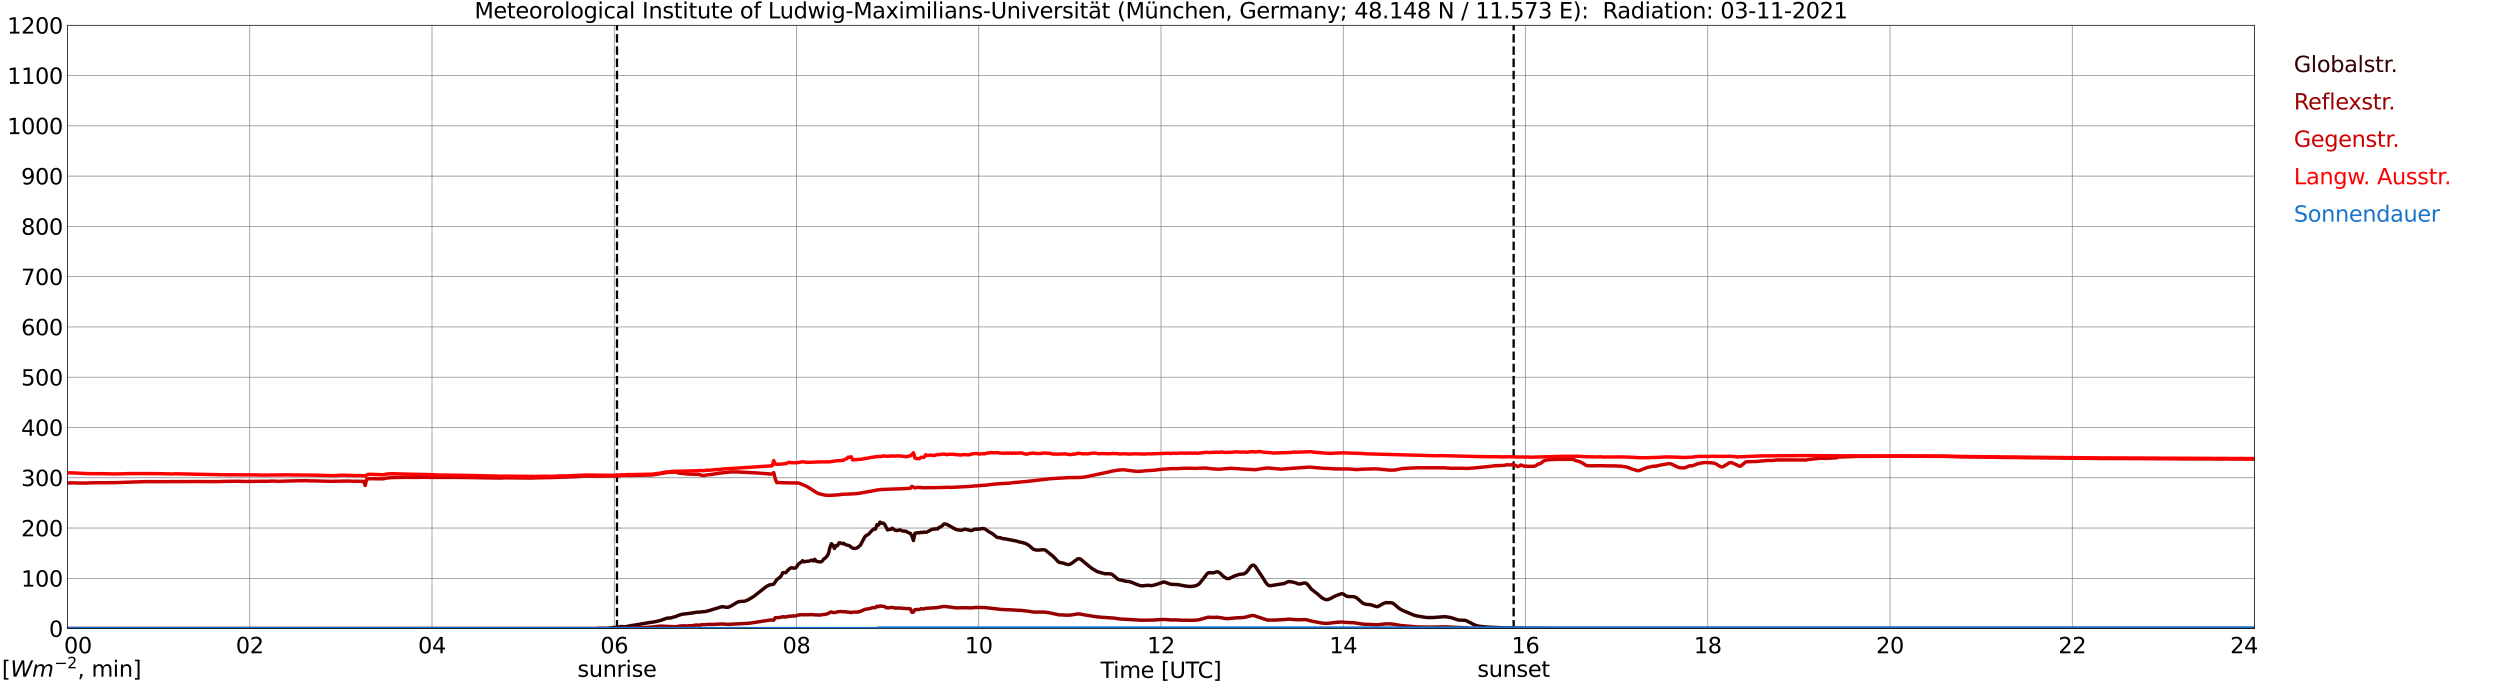 <?xml version="1.0" encoding="utf-8" standalone="no"?>
<!DOCTYPE svg PUBLIC "-//W3C//DTD SVG 1.1//EN"
  "http://www.w3.org/Graphics/SVG/1.1/DTD/svg11.dtd">
<svg xmlns:xlink="http://www.w3.org/1999/xlink" width="1085.4pt" height="296.64pt" viewBox="0 0 1085.4 296.64" xmlns="http://www.w3.org/2000/svg" version="1.1">
 <defs>
  <style type="text/css">*{stroke-linejoin: round; stroke-linecap: butt}</style>
 </defs>
 <g id="figure_1">
  <g id="patch_1">
   <path d="M 0 296.64 
L 1085.4 296.64 
L 1085.4 0 
L 0 0 
z
" style="fill: #ffffff"/>
  </g>
  <g id="axes_1">
   <g id="patch_2">
    <path d="M 29.306 272.909 
L 978.814 272.909 
L 978.814 10.976 
L 29.306 10.976 
z
" style="fill: #ffffff"/>
   </g>
   <g id="patch_3">
    <path d="M 978.814 272.909 
L 978.814 272.909 
L 978.814 10.976 
L 978.814 10.976 
z
" clip-path="url(#pcc8a5fe9e0)" style="fill: #d3d3d3; opacity: 0.25; stroke: #d3d3d3; stroke-linejoin: miter"/>
   </g>
   <g id="matplotlib.axis_1">
    <g id="xtick_1">
     <g id="line2d_1">
      <path d="M 29.306 272.909 
L 29.306 10.976 
" clip-path="url(#pcc8a5fe9e0)" style="fill: none; stroke: #808080; stroke-width: 0.3; stroke-linecap: square"/>
     </g>
     <g id="line2d_2"/>
     <g id="text_1">
      <!--    00 -->
      <g transform="translate(18.733 283.627) scale(0.095 -0.095)">
       <defs>
        <path id="DejaVuSans-20" transform="scale(0.016)"/>
        <path id="DejaVuSans-30" d="M 2034 4250 
Q 1547 4250 1301 3770 
Q 1056 3291 1056 2328 
Q 1056 1369 1301 889 
Q 1547 409 2034 409 
Q 2525 409 2770 889 
Q 3016 1369 3016 2328 
Q 3016 3291 2770 3770 
Q 2525 4250 2034 4250 
z
M 2034 4750 
Q 2819 4750 3233 4129 
Q 3647 3509 3647 2328 
Q 3647 1150 3233 529 
Q 2819 -91 2034 -91 
Q 1250 -91 836 529 
Q 422 1150 422 2328 
Q 422 3509 836 4129 
Q 1250 4750 2034 4750 
z
" transform="scale(0.016)"/>
       </defs>
       <use xlink:href="#DejaVuSans-20"/>
       <use xlink:href="#DejaVuSans-20" transform="translate(31.787 0)"/>
       <use xlink:href="#DejaVuSans-20" transform="translate(63.574 0)"/>
       <use xlink:href="#DejaVuSans-30" transform="translate(95.361 0)"/>
       <use xlink:href="#DejaVuSans-30" transform="translate(158.984 0)"/>
      </g>
     </g>
    </g>
    <g id="xtick_2">
     <g id="line2d_3">
      <path d="M 108.431 272.909 
L 108.431 10.976 
" clip-path="url(#pcc8a5fe9e0)" style="fill: none; stroke: #808080; stroke-width: 0.3; stroke-linecap: square"/>
     </g>
     <g id="line2d_4"/>
     <g id="text_2">
      <!-- 02 -->
      <g transform="translate(102.387 283.627) scale(0.095 -0.095)">
       <defs>
        <path id="DejaVuSans-32" d="M 1228 531 
L 3431 531 
L 3431 0 
L 469 0 
L 469 531 
Q 828 903 1448 1529 
Q 2069 2156 2228 2338 
Q 2531 2678 2651 2914 
Q 2772 3150 2772 3378 
Q 2772 3750 2511 3984 
Q 2250 4219 1831 4219 
Q 1534 4219 1204 4116 
Q 875 4013 500 3803 
L 500 4441 
Q 881 4594 1212 4672 
Q 1544 4750 1819 4750 
Q 2544 4750 2975 4387 
Q 3406 4025 3406 3419 
Q 3406 3131 3298 2873 
Q 3191 2616 2906 2266 
Q 2828 2175 2409 1742 
Q 1991 1309 1228 531 
z
" transform="scale(0.016)"/>
       </defs>
       <use xlink:href="#DejaVuSans-30"/>
       <use xlink:href="#DejaVuSans-32" transform="translate(63.623 0)"/>
      </g>
     </g>
    </g>
    <g id="xtick_3">
     <g id="line2d_5">
      <path d="M 187.557 272.909 
L 187.557 10.976 
" clip-path="url(#pcc8a5fe9e0)" style="fill: none; stroke: #808080; stroke-width: 0.3; stroke-linecap: square"/>
     </g>
     <g id="line2d_6"/>
     <g id="text_3">
      <!-- 04 -->
      <g transform="translate(181.513 283.627) scale(0.095 -0.095)">
       <defs>
        <path id="DejaVuSans-34" d="M 2419 4116 
L 825 1625 
L 2419 1625 
L 2419 4116 
z
M 2253 4666 
L 3047 4666 
L 3047 1625 
L 3713 1625 
L 3713 1100 
L 3047 1100 
L 3047 0 
L 2419 0 
L 2419 1100 
L 313 1100 
L 313 1709 
L 2253 4666 
z
" transform="scale(0.016)"/>
       </defs>
       <use xlink:href="#DejaVuSans-30"/>
       <use xlink:href="#DejaVuSans-34" transform="translate(63.623 0)"/>
      </g>
     </g>
    </g>
    <g id="xtick_4">
     <g id="line2d_7">
      <path d="M 266.683 272.909 
L 266.683 10.976 
" clip-path="url(#pcc8a5fe9e0)" style="fill: none; stroke: #808080; stroke-width: 0.3; stroke-linecap: square"/>
     </g>
     <g id="line2d_8"/>
     <g id="text_4">
      <!-- 06 -->
      <g transform="translate(260.638 283.627) scale(0.095 -0.095)">
       <defs>
        <path id="DejaVuSans-36" d="M 2113 2584 
Q 1688 2584 1439 2293 
Q 1191 2003 1191 1497 
Q 1191 994 1439 701 
Q 1688 409 2113 409 
Q 2538 409 2786 701 
Q 3034 994 3034 1497 
Q 3034 2003 2786 2293 
Q 2538 2584 2113 2584 
z
M 3366 4563 
L 3366 3988 
Q 3128 4100 2886 4159 
Q 2644 4219 2406 4219 
Q 1781 4219 1451 3797 
Q 1122 3375 1075 2522 
Q 1259 2794 1537 2939 
Q 1816 3084 2150 3084 
Q 2853 3084 3261 2657 
Q 3669 2231 3669 1497 
Q 3669 778 3244 343 
Q 2819 -91 2113 -91 
Q 1303 -91 875 529 
Q 447 1150 447 2328 
Q 447 3434 972 4092 
Q 1497 4750 2381 4750 
Q 2619 4750 2861 4703 
Q 3103 4656 3366 4563 
z
" transform="scale(0.016)"/>
       </defs>
       <use xlink:href="#DejaVuSans-30"/>
       <use xlink:href="#DejaVuSans-36" transform="translate(63.623 0)"/>
      </g>
     </g>
    </g>
    <g id="xtick_5">
     <g id="line2d_9">
      <path d="M 345.808 272.909 
L 345.808 10.976 
" clip-path="url(#pcc8a5fe9e0)" style="fill: none; stroke: #808080; stroke-width: 0.3; stroke-linecap: square"/>
     </g>
     <g id="line2d_10"/>
     <g id="text_5">
      <!-- 08 -->
      <g transform="translate(339.764 283.627) scale(0.095 -0.095)">
       <defs>
        <path id="DejaVuSans-38" d="M 2034 2216 
Q 1584 2216 1326 1975 
Q 1069 1734 1069 1313 
Q 1069 891 1326 650 
Q 1584 409 2034 409 
Q 2484 409 2743 651 
Q 3003 894 3003 1313 
Q 3003 1734 2745 1975 
Q 2488 2216 2034 2216 
z
M 1403 2484 
Q 997 2584 770 2862 
Q 544 3141 544 3541 
Q 544 4100 942 4425 
Q 1341 4750 2034 4750 
Q 2731 4750 3128 4425 
Q 3525 4100 3525 3541 
Q 3525 3141 3298 2862 
Q 3072 2584 2669 2484 
Q 3125 2378 3379 2068 
Q 3634 1759 3634 1313 
Q 3634 634 3220 271 
Q 2806 -91 2034 -91 
Q 1263 -91 848 271 
Q 434 634 434 1313 
Q 434 1759 690 2068 
Q 947 2378 1403 2484 
z
M 1172 3481 
Q 1172 3119 1398 2916 
Q 1625 2713 2034 2713 
Q 2441 2713 2670 2916 
Q 2900 3119 2900 3481 
Q 2900 3844 2670 4047 
Q 2441 4250 2034 4250 
Q 1625 4250 1398 4047 
Q 1172 3844 1172 3481 
z
" transform="scale(0.016)"/>
       </defs>
       <use xlink:href="#DejaVuSans-30"/>
       <use xlink:href="#DejaVuSans-38" transform="translate(63.623 0)"/>
      </g>
     </g>
    </g>
    <g id="xtick_6">
     <g id="line2d_11">
      <path d="M 424.934 272.909 
L 424.934 10.976 
" clip-path="url(#pcc8a5fe9e0)" style="fill: none; stroke: #808080; stroke-width: 0.3; stroke-linecap: square"/>
     </g>
     <g id="line2d_12"/>
     <g id="text_6">
      <!-- 10 -->
      <g transform="translate(418.89 283.627) scale(0.095 -0.095)">
       <defs>
        <path id="DejaVuSans-31" d="M 794 531 
L 1825 531 
L 1825 4091 
L 703 3866 
L 703 4441 
L 1819 4666 
L 2450 4666 
L 2450 531 
L 3481 531 
L 3481 0 
L 794 0 
L 794 531 
z
" transform="scale(0.016)"/>
       </defs>
       <use xlink:href="#DejaVuSans-31"/>
       <use xlink:href="#DejaVuSans-30" transform="translate(63.623 0)"/>
      </g>
     </g>
    </g>
    <g id="xtick_7">
     <g id="line2d_13">
      <path d="M 504.06 272.909 
L 504.06 10.976 
" clip-path="url(#pcc8a5fe9e0)" style="fill: none; stroke: #808080; stroke-width: 0.3; stroke-linecap: square"/>
     </g>
     <g id="line2d_14"/>
     <g id="text_7">
      <!-- 12 -->
      <g transform="translate(498.015 283.627) scale(0.095 -0.095)">
       <use xlink:href="#DejaVuSans-31"/>
       <use xlink:href="#DejaVuSans-32" transform="translate(63.623 0)"/>
      </g>
     </g>
    </g>
    <g id="xtick_8">
     <g id="line2d_15">
      <path d="M 583.185 272.909 
L 583.185 10.976 
" clip-path="url(#pcc8a5fe9e0)" style="fill: none; stroke: #808080; stroke-width: 0.3; stroke-linecap: square"/>
     </g>
     <g id="line2d_16"/>
     <g id="text_8">
      <!-- 14 -->
      <g transform="translate(577.141 283.627) scale(0.095 -0.095)">
       <use xlink:href="#DejaVuSans-31"/>
       <use xlink:href="#DejaVuSans-34" transform="translate(63.623 0)"/>
      </g>
     </g>
    </g>
    <g id="xtick_9">
     <g id="line2d_17">
      <path d="M 662.311 272.909 
L 662.311 10.976 
" clip-path="url(#pcc8a5fe9e0)" style="fill: none; stroke: #808080; stroke-width: 0.3; stroke-linecap: square"/>
     </g>
     <g id="line2d_18"/>
     <g id="text_9">
      <!-- 16 -->
      <g transform="translate(656.267 283.627) scale(0.095 -0.095)">
       <use xlink:href="#DejaVuSans-31"/>
       <use xlink:href="#DejaVuSans-36" transform="translate(63.623 0)"/>
      </g>
     </g>
    </g>
    <g id="xtick_10">
     <g id="line2d_19">
      <path d="M 741.437 272.909 
L 741.437 10.976 
" clip-path="url(#pcc8a5fe9e0)" style="fill: none; stroke: #808080; stroke-width: 0.3; stroke-linecap: square"/>
     </g>
     <g id="line2d_20"/>
     <g id="text_10">
      <!-- 18 -->
      <g transform="translate(735.392 283.627) scale(0.095 -0.095)">
       <use xlink:href="#DejaVuSans-31"/>
       <use xlink:href="#DejaVuSans-38" transform="translate(63.623 0)"/>
      </g>
     </g>
    </g>
    <g id="xtick_11">
     <g id="line2d_21">
      <path d="M 820.562 272.909 
L 820.562 10.976 
" clip-path="url(#pcc8a5fe9e0)" style="fill: none; stroke: #808080; stroke-width: 0.3; stroke-linecap: square"/>
     </g>
     <g id="line2d_22"/>
     <g id="text_11">
      <!-- 20 -->
      <g transform="translate(814.518 283.627) scale(0.095 -0.095)">
       <use xlink:href="#DejaVuSans-32"/>
       <use xlink:href="#DejaVuSans-30" transform="translate(63.623 0)"/>
      </g>
     </g>
    </g>
    <g id="xtick_12">
     <g id="line2d_23">
      <path d="M 899.688 272.909 
L 899.688 10.976 
" clip-path="url(#pcc8a5fe9e0)" style="fill: none; stroke: #808080; stroke-width: 0.3; stroke-linecap: square"/>
     </g>
     <g id="line2d_24"/>
     <g id="text_12">
      <!-- 22 -->
      <g transform="translate(893.644 283.627) scale(0.095 -0.095)">
       <use xlink:href="#DejaVuSans-32"/>
       <use xlink:href="#DejaVuSans-32" transform="translate(63.623 0)"/>
      </g>
     </g>
    </g>
    <g id="xtick_13">
     <g id="line2d_25">
      <path d="M 978.814 272.909 
L 978.814 10.976 
" clip-path="url(#pcc8a5fe9e0)" style="fill: none; stroke: #808080; stroke-width: 0.3; stroke-linecap: square"/>
     </g>
     <g id="line2d_26"/>
     <g id="text_13">
      <!-- 24    -->
      <g transform="translate(968.241 283.627) scale(0.095 -0.095)">
       <use xlink:href="#DejaVuSans-32"/>
       <use xlink:href="#DejaVuSans-34" transform="translate(63.623 0)"/>
       <use xlink:href="#DejaVuSans-20" transform="translate(127.246 0)"/>
       <use xlink:href="#DejaVuSans-20" transform="translate(159.033 0)"/>
       <use xlink:href="#DejaVuSans-20" transform="translate(190.82 0)"/>
      </g>
     </g>
    </g>
    <g id="text_14">
     <!-- Time [UTC] -->
     <g transform="translate(477.806 294.322) scale(0.095 -0.095)">
      <defs>
       <path id="DejaVuSans-54" d="M -19 4666 
L 3928 4666 
L 3928 4134 
L 2272 4134 
L 2272 0 
L 1638 0 
L 1638 4134 
L -19 4134 
L -19 4666 
z
" transform="scale(0.016)"/>
       <path id="DejaVuSans-69" d="M 603 3500 
L 1178 3500 
L 1178 0 
L 603 0 
L 603 3500 
z
M 603 4863 
L 1178 4863 
L 1178 4134 
L 603 4134 
L 603 4863 
z
" transform="scale(0.016)"/>
       <path id="DejaVuSans-6d" d="M 3328 2828 
Q 3544 3216 3844 3400 
Q 4144 3584 4550 3584 
Q 5097 3584 5394 3201 
Q 5691 2819 5691 2113 
L 5691 0 
L 5113 0 
L 5113 2094 
Q 5113 2597 4934 2840 
Q 4756 3084 4391 3084 
Q 3944 3084 3684 2787 
Q 3425 2491 3425 1978 
L 3425 0 
L 2847 0 
L 2847 2094 
Q 2847 2600 2669 2842 
Q 2491 3084 2119 3084 
Q 1678 3084 1418 2786 
Q 1159 2488 1159 1978 
L 1159 0 
L 581 0 
L 581 3500 
L 1159 3500 
L 1159 2956 
Q 1356 3278 1631 3431 
Q 1906 3584 2284 3584 
Q 2666 3584 2933 3390 
Q 3200 3197 3328 2828 
z
" transform="scale(0.016)"/>
       <path id="DejaVuSans-65" d="M 3597 1894 
L 3597 1613 
L 953 1613 
Q 991 1019 1311 708 
Q 1631 397 2203 397 
Q 2534 397 2845 478 
Q 3156 559 3463 722 
L 3463 178 
Q 3153 47 2828 -22 
Q 2503 -91 2169 -91 
Q 1331 -91 842 396 
Q 353 884 353 1716 
Q 353 2575 817 3079 
Q 1281 3584 2069 3584 
Q 2775 3584 3186 3129 
Q 3597 2675 3597 1894 
z
M 3022 2063 
Q 3016 2534 2758 2815 
Q 2500 3097 2075 3097 
Q 1594 3097 1305 2825 
Q 1016 2553 972 2059 
L 3022 2063 
z
" transform="scale(0.016)"/>
       <path id="DejaVuSans-5b" d="M 550 4863 
L 1875 4863 
L 1875 4416 
L 1125 4416 
L 1125 -397 
L 1875 -397 
L 1875 -844 
L 550 -844 
L 550 4863 
z
" transform="scale(0.016)"/>
       <path id="DejaVuSans-55" d="M 556 4666 
L 1191 4666 
L 1191 1831 
Q 1191 1081 1462 751 
Q 1734 422 2344 422 
Q 2950 422 3222 751 
Q 3494 1081 3494 1831 
L 3494 4666 
L 4128 4666 
L 4128 1753 
Q 4128 841 3676 375 
Q 3225 -91 2344 -91 
Q 1459 -91 1007 375 
Q 556 841 556 1753 
L 556 4666 
z
" transform="scale(0.016)"/>
       <path id="DejaVuSans-43" d="M 4122 4306 
L 4122 3641 
Q 3803 3938 3442 4084 
Q 3081 4231 2675 4231 
Q 1875 4231 1450 3742 
Q 1025 3253 1025 2328 
Q 1025 1406 1450 917 
Q 1875 428 2675 428 
Q 3081 428 3442 575 
Q 3803 722 4122 1019 
L 4122 359 
Q 3791 134 3420 21 
Q 3050 -91 2638 -91 
Q 1578 -91 968 557 
Q 359 1206 359 2328 
Q 359 3453 968 4101 
Q 1578 4750 2638 4750 
Q 3056 4750 3426 4639 
Q 3797 4528 4122 4306 
z
" transform="scale(0.016)"/>
       <path id="DejaVuSans-5d" d="M 1947 4863 
L 1947 -844 
L 622 -844 
L 622 -397 
L 1369 -397 
L 1369 4416 
L 622 4416 
L 622 4863 
L 1947 4863 
z
" transform="scale(0.016)"/>
      </defs>
      <use xlink:href="#DejaVuSans-54"/>
      <use xlink:href="#DejaVuSans-69" transform="translate(57.959 0)"/>
      <use xlink:href="#DejaVuSans-6d" transform="translate(85.742 0)"/>
      <use xlink:href="#DejaVuSans-65" transform="translate(183.154 0)"/>
      <use xlink:href="#DejaVuSans-20" transform="translate(244.678 0)"/>
      <use xlink:href="#DejaVuSans-5b" transform="translate(276.465 0)"/>
      <use xlink:href="#DejaVuSans-55" transform="translate(315.479 0)"/>
      <use xlink:href="#DejaVuSans-54" transform="translate(388.672 0)"/>
      <use xlink:href="#DejaVuSans-43" transform="translate(443.881 0)"/>
      <use xlink:href="#DejaVuSans-5d" transform="translate(513.705 0)"/>
     </g>
    </g>
   </g>
   <g id="matplotlib.axis_2">
    <g id="ytick_1">
     <g id="line2d_27">
      <path d="M 29.306 272.909 
L 978.814 272.909 
" clip-path="url(#pcc8a5fe9e0)" style="fill: none; stroke: #808080; stroke-width: 0.3; stroke-linecap: square"/>
     </g>
     <g id="line2d_28"/>
     <g id="text_15">
      <!-- 0 -->
      <g transform="translate(21.261 276.518) scale(0.095 -0.095)">
       <use xlink:href="#DejaVuSans-30"/>
      </g>
     </g>
    </g>
    <g id="ytick_2">
     <g id="line2d_29">
      <path d="M 29.306 251.081 
L 978.814 251.081 
" clip-path="url(#pcc8a5fe9e0)" style="fill: none; stroke: #808080; stroke-width: 0.3; stroke-linecap: square"/>
     </g>
     <g id="line2d_30"/>
     <g id="text_16">
      <!-- 100 -->
      <g transform="translate(9.173 254.69) scale(0.095 -0.095)">
       <use xlink:href="#DejaVuSans-31"/>
       <use xlink:href="#DejaVuSans-30" transform="translate(63.623 0)"/>
       <use xlink:href="#DejaVuSans-30" transform="translate(127.246 0)"/>
      </g>
     </g>
    </g>
    <g id="ytick_3">
     <g id="line2d_31">
      <path d="M 29.306 229.253 
L 978.814 229.253 
" clip-path="url(#pcc8a5fe9e0)" style="fill: none; stroke: #808080; stroke-width: 0.3; stroke-linecap: square"/>
     </g>
     <g id="line2d_32"/>
     <g id="text_17">
      <!-- 200 -->
      <g transform="translate(9.173 232.863) scale(0.095 -0.095)">
       <use xlink:href="#DejaVuSans-32"/>
       <use xlink:href="#DejaVuSans-30" transform="translate(63.623 0)"/>
       <use xlink:href="#DejaVuSans-30" transform="translate(127.246 0)"/>
      </g>
     </g>
    </g>
    <g id="ytick_4">
     <g id="line2d_33">
      <path d="M 29.306 207.426 
L 978.814 207.426 
" clip-path="url(#pcc8a5fe9e0)" style="fill: none; stroke: #808080; stroke-width: 0.3; stroke-linecap: square"/>
     </g>
     <g id="line2d_34"/>
     <g id="text_18">
      <!-- 300 -->
      <g transform="translate(9.173 211.035) scale(0.095 -0.095)">
       <defs>
        <path id="DejaVuSans-33" d="M 2597 2516 
Q 3050 2419 3304 2112 
Q 3559 1806 3559 1356 
Q 3559 666 3084 287 
Q 2609 -91 1734 -91 
Q 1441 -91 1130 -33 
Q 819 25 488 141 
L 488 750 
Q 750 597 1062 519 
Q 1375 441 1716 441 
Q 2309 441 2620 675 
Q 2931 909 2931 1356 
Q 2931 1769 2642 2001 
Q 2353 2234 1838 2234 
L 1294 2234 
L 1294 2753 
L 1863 2753 
Q 2328 2753 2575 2939 
Q 2822 3125 2822 3475 
Q 2822 3834 2567 4026 
Q 2313 4219 1838 4219 
Q 1578 4219 1281 4162 
Q 984 4106 628 3988 
L 628 4550 
Q 988 4650 1302 4700 
Q 1616 4750 1894 4750 
Q 2613 4750 3031 4423 
Q 3450 4097 3450 3541 
Q 3450 3153 3228 2886 
Q 3006 2619 2597 2516 
z
" transform="scale(0.016)"/>
       </defs>
       <use xlink:href="#DejaVuSans-33"/>
       <use xlink:href="#DejaVuSans-30" transform="translate(63.623 0)"/>
       <use xlink:href="#DejaVuSans-30" transform="translate(127.246 0)"/>
      </g>
     </g>
    </g>
    <g id="ytick_5">
     <g id="line2d_35">
      <path d="M 29.306 185.598 
L 978.814 185.598 
" clip-path="url(#pcc8a5fe9e0)" style="fill: none; stroke: #808080; stroke-width: 0.3; stroke-linecap: square"/>
     </g>
     <g id="line2d_36"/>
     <g id="text_19">
      <!-- 400 -->
      <g transform="translate(9.173 189.207) scale(0.095 -0.095)">
       <use xlink:href="#DejaVuSans-34"/>
       <use xlink:href="#DejaVuSans-30" transform="translate(63.623 0)"/>
       <use xlink:href="#DejaVuSans-30" transform="translate(127.246 0)"/>
      </g>
     </g>
    </g>
    <g id="ytick_6">
     <g id="line2d_37">
      <path d="M 29.306 163.77 
L 978.814 163.77 
" clip-path="url(#pcc8a5fe9e0)" style="fill: none; stroke: #808080; stroke-width: 0.3; stroke-linecap: square"/>
     </g>
     <g id="line2d_38"/>
     <g id="text_20">
      <!-- 500 -->
      <g transform="translate(9.173 167.379) scale(0.095 -0.095)">
       <defs>
        <path id="DejaVuSans-35" d="M 691 4666 
L 3169 4666 
L 3169 4134 
L 1269 4134 
L 1269 2991 
Q 1406 3038 1543 3061 
Q 1681 3084 1819 3084 
Q 2600 3084 3056 2656 
Q 3513 2228 3513 1497 
Q 3513 744 3044 326 
Q 2575 -91 1722 -91 
Q 1428 -91 1123 -41 
Q 819 9 494 109 
L 494 744 
Q 775 591 1075 516 
Q 1375 441 1709 441 
Q 2250 441 2565 725 
Q 2881 1009 2881 1497 
Q 2881 1984 2565 2268 
Q 2250 2553 1709 2553 
Q 1456 2553 1204 2497 
Q 953 2441 691 2322 
L 691 4666 
z
" transform="scale(0.016)"/>
       </defs>
       <use xlink:href="#DejaVuSans-35"/>
       <use xlink:href="#DejaVuSans-30" transform="translate(63.623 0)"/>
       <use xlink:href="#DejaVuSans-30" transform="translate(127.246 0)"/>
      </g>
     </g>
    </g>
    <g id="ytick_7">
     <g id="line2d_39">
      <path d="M 29.306 141.942 
L 978.814 141.942 
" clip-path="url(#pcc8a5fe9e0)" style="fill: none; stroke: #808080; stroke-width: 0.3; stroke-linecap: square"/>
     </g>
     <g id="line2d_40"/>
     <g id="text_21">
      <!-- 600 -->
      <g transform="translate(9.173 145.551) scale(0.095 -0.095)">
       <use xlink:href="#DejaVuSans-36"/>
       <use xlink:href="#DejaVuSans-30" transform="translate(63.623 0)"/>
       <use xlink:href="#DejaVuSans-30" transform="translate(127.246 0)"/>
      </g>
     </g>
    </g>
    <g id="ytick_8">
     <g id="line2d_41">
      <path d="M 29.306 120.114 
L 978.814 120.114 
" clip-path="url(#pcc8a5fe9e0)" style="fill: none; stroke: #808080; stroke-width: 0.3; stroke-linecap: square"/>
     </g>
     <g id="line2d_42"/>
     <g id="text_22">
      <!-- 700 -->
      <g transform="translate(9.173 123.724) scale(0.095 -0.095)">
       <defs>
        <path id="DejaVuSans-37" d="M 525 4666 
L 3525 4666 
L 3525 4397 
L 1831 0 
L 1172 0 
L 2766 4134 
L 525 4134 
L 525 4666 
z
" transform="scale(0.016)"/>
       </defs>
       <use xlink:href="#DejaVuSans-37"/>
       <use xlink:href="#DejaVuSans-30" transform="translate(63.623 0)"/>
       <use xlink:href="#DejaVuSans-30" transform="translate(127.246 0)"/>
      </g>
     </g>
    </g>
    <g id="ytick_9">
     <g id="line2d_43">
      <path d="M 29.306 98.287 
L 978.814 98.287 
" clip-path="url(#pcc8a5fe9e0)" style="fill: none; stroke: #808080; stroke-width: 0.3; stroke-linecap: square"/>
     </g>
     <g id="line2d_44"/>
     <g id="text_23">
      <!-- 800 -->
      <g transform="translate(9.173 101.896) scale(0.095 -0.095)">
       <use xlink:href="#DejaVuSans-38"/>
       <use xlink:href="#DejaVuSans-30" transform="translate(63.623 0)"/>
       <use xlink:href="#DejaVuSans-30" transform="translate(127.246 0)"/>
      </g>
     </g>
    </g>
    <g id="ytick_10">
     <g id="line2d_45">
      <path d="M 29.306 76.459 
L 978.814 76.459 
" clip-path="url(#pcc8a5fe9e0)" style="fill: none; stroke: #808080; stroke-width: 0.3; stroke-linecap: square"/>
     </g>
     <g id="line2d_46"/>
     <g id="text_24">
      <!-- 900 -->
      <g transform="translate(9.173 80.068) scale(0.095 -0.095)">
       <defs>
        <path id="DejaVuSans-39" d="M 703 97 
L 703 672 
Q 941 559 1184 500 
Q 1428 441 1663 441 
Q 2288 441 2617 861 
Q 2947 1281 2994 2138 
Q 2813 1869 2534 1725 
Q 2256 1581 1919 1581 
Q 1219 1581 811 2004 
Q 403 2428 403 3163 
Q 403 3881 828 4315 
Q 1253 4750 1959 4750 
Q 2769 4750 3195 4129 
Q 3622 3509 3622 2328 
Q 3622 1225 3098 567 
Q 2575 -91 1691 -91 
Q 1453 -91 1209 -44 
Q 966 3 703 97 
z
M 1959 2075 
Q 2384 2075 2632 2365 
Q 2881 2656 2881 3163 
Q 2881 3666 2632 3958 
Q 2384 4250 1959 4250 
Q 1534 4250 1286 3958 
Q 1038 3666 1038 3163 
Q 1038 2656 1286 2365 
Q 1534 2075 1959 2075 
z
" transform="scale(0.016)"/>
       </defs>
       <use xlink:href="#DejaVuSans-39"/>
       <use xlink:href="#DejaVuSans-30" transform="translate(63.623 0)"/>
       <use xlink:href="#DejaVuSans-30" transform="translate(127.246 0)"/>
      </g>
     </g>
    </g>
    <g id="ytick_11">
     <g id="line2d_47">
      <path d="M 29.306 54.631 
L 978.814 54.631 
" clip-path="url(#pcc8a5fe9e0)" style="fill: none; stroke: #808080; stroke-width: 0.3; stroke-linecap: square"/>
     </g>
     <g id="line2d_48"/>
     <g id="text_25">
      <!-- 1000 -->
      <g transform="translate(3.128 58.24) scale(0.095 -0.095)">
       <use xlink:href="#DejaVuSans-31"/>
       <use xlink:href="#DejaVuSans-30" transform="translate(63.623 0)"/>
       <use xlink:href="#DejaVuSans-30" transform="translate(127.246 0)"/>
       <use xlink:href="#DejaVuSans-30" transform="translate(190.869 0)"/>
      </g>
     </g>
    </g>
    <g id="ytick_12">
     <g id="line2d_49">
      <path d="M 29.306 32.803 
L 978.814 32.803 
" clip-path="url(#pcc8a5fe9e0)" style="fill: none; stroke: #808080; stroke-width: 0.3; stroke-linecap: square"/>
     </g>
     <g id="line2d_50"/>
     <g id="text_26">
      <!-- 1100 -->
      <g transform="translate(3.128 36.413) scale(0.095 -0.095)">
       <use xlink:href="#DejaVuSans-31"/>
       <use xlink:href="#DejaVuSans-31" transform="translate(63.623 0)"/>
       <use xlink:href="#DejaVuSans-30" transform="translate(127.246 0)"/>
       <use xlink:href="#DejaVuSans-30" transform="translate(190.869 0)"/>
      </g>
     </g>
    </g>
    <g id="ytick_13">
     <g id="line2d_51">
      <path d="M 29.306 10.976 
L 978.814 10.976 
" clip-path="url(#pcc8a5fe9e0)" style="fill: none; stroke: #808080; stroke-width: 0.3; stroke-linecap: square"/>
     </g>
     <g id="line2d_52"/>
     <g id="text_27">
      <!-- 1200 -->
      <g transform="translate(3.128 14.585) scale(0.095 -0.095)">
       <use xlink:href="#DejaVuSans-31"/>
       <use xlink:href="#DejaVuSans-32" transform="translate(63.623 0)"/>
       <use xlink:href="#DejaVuSans-30" transform="translate(127.246 0)"/>
       <use xlink:href="#DejaVuSans-30" transform="translate(190.869 0)"/>
      </g>
     </g>
    </g>
   </g>
   <g id="line2d_53">
    <path d="M 267.87 272.909 
L 267.87 10.976 
" clip-path="url(#pcc8a5fe9e0)" style="fill: none; stroke-dasharray: 3.7,1.6; stroke-dashoffset: 0; stroke: #000000"/>
   </g>
   <g id="line2d_54">
    <path d="M 657.168 272.909 
L 657.168 10.976 
" clip-path="url(#pcc8a5fe9e0)" style="fill: none; stroke-dasharray: 3.7,1.6; stroke-dashoffset: 0; stroke: #000000"/>
   </g>
   <g id="line2d_55">
    <path d="M 29.306 272.909 
L 258.77 272.909 
L 260.089 272.769 
L 262.067 272.791 
L 264.045 272.769 
L 265.364 272.588 
L 266.683 272.405 
L 268.002 272.385 
L 269.32 272.04 
L 269.98 272.02 
L 271.298 272.162 
L 273.936 271.614 
L 275.914 271.331 
L 282.508 270.196 
L 283.827 270.034 
L 285.145 269.77 
L 287.124 269.264 
L 288.442 268.757 
L 289.761 268.332 
L 291.08 268.312 
L 292.399 267.906 
L 293.058 267.784 
L 295.036 266.993 
L 296.355 266.649 
L 298.333 266.426 
L 300.311 266.162 
L 302.949 265.736 
L 303.608 265.758 
L 304.927 265.616 
L 306.246 265.514 
L 308.224 264.988 
L 309.543 264.582 
L 313.499 263.385 
L 315.477 263.669 
L 316.136 263.649 
L 317.455 263.062 
L 320.093 261.482 
L 320.752 261.218 
L 322.071 261.096 
L 323.39 260.995 
L 324.708 260.467 
L 327.346 258.887 
L 332.621 254.711 
L 333.94 254.023 
L 334.599 253.84 
L 335.258 253.779 
L 335.918 253.598 
L 337.236 251.692 
L 338.555 250.679 
L 339.215 249.909 
L 339.874 248.612 
L 341.193 248.612 
L 341.852 247.781 
L 343.171 246.626 
L 343.83 246.504 
L 344.49 246.665 
L 345.149 246.665 
L 345.808 246.259 
L 346.468 245.065 
L 347.127 244.517 
L 347.787 244.133 
L 348.446 243.444 
L 349.105 243.95 
L 349.765 243.727 
L 351.083 243.666 
L 352.402 243.179 
L 353.062 243.544 
L 353.721 242.835 
L 354.38 243.666 
L 355.699 243.93 
L 356.359 243.97 
L 357.018 243.566 
L 357.677 242.693 
L 358.337 242.247 
L 358.996 241.518 
L 359.655 240.444 
L 360.315 237.727 
L 360.974 236.046 
L 361.634 236.734 
L 362.293 238.133 
L 362.952 236.856 
L 363.612 236.897 
L 364.271 235.66 
L 364.93 235.762 
L 365.59 236.024 
L 366.249 235.863 
L 366.909 236.391 
L 368.887 236.978 
L 369.546 237.585 
L 370.206 237.952 
L 370.865 238.133 
L 371.524 238.052 
L 372.184 237.829 
L 373.502 236.775 
L 375.481 233.067 
L 376.14 232.458 
L 376.799 232.154 
L 377.459 231.587 
L 378.118 230.777 
L 379.437 229.6 
L 380.096 229.723 
L 380.756 227.837 
L 381.415 227.959 
L 382.074 226.662 
L 382.734 227.208 
L 383.393 227.068 
L 384.053 227.634 
L 385.371 230.087 
L 386.031 229.762 
L 386.69 229.845 
L 387.349 229.317 
L 388.668 230.229 
L 389.328 230.329 
L 389.987 230.249 
L 390.646 230.026 
L 391.965 230.554 
L 393.284 230.635 
L 394.603 231.364 
L 395.262 231.567 
L 395.921 232.722 
L 396.581 234.688 
L 397.24 231.506 
L 398.559 231.292 
L 399.218 231.329 
L 399.878 231.061 
L 400.537 231.218 
L 401.196 231 
L 401.856 231.1 
L 402.515 230.958 
L 404.493 229.884 
L 405.153 229.681 
L 405.812 229.723 
L 406.471 229.539 
L 407.131 229.642 
L 407.79 228.911 
L 408.45 228.749 
L 409.109 228.223 
L 409.768 227.533 
L 410.428 227.472 
L 411.087 227.675 
L 413.065 228.749 
L 413.725 229.175 
L 414.384 229.458 
L 415.043 229.904 
L 417.022 230.188 
L 417.681 230.148 
L 419 229.723 
L 420.978 230.229 
L 421.637 230.351 
L 422.297 230.168 
L 422.956 229.803 
L 423.615 229.723 
L 424.275 229.784 
L 426.912 229.458 
L 427.572 229.62 
L 429.55 230.98 
L 430.869 231.709 
L 432.847 233.27 
L 433.506 233.431 
L 434.165 233.431 
L 435.484 233.898 
L 436.144 233.898 
L 441.419 234.931 
L 442.078 235.175 
L 444.056 235.601 
L 445.375 236.005 
L 446.694 236.755 
L 448.672 238.519 
L 449.991 238.823 
L 451.309 238.803 
L 452.628 238.661 
L 453.287 238.681 
L 453.947 238.884 
L 455.266 239.958 
L 457.244 241.558 
L 459.222 243.647 
L 459.881 244.153 
L 461.859 244.537 
L 462.519 244.843 
L 463.838 245.126 
L 464.497 244.963 
L 465.156 244.659 
L 467.794 242.673 
L 468.453 242.573 
L 469.113 242.734 
L 471.091 244.395 
L 473.069 246.017 
L 474.388 246.991 
L 476.366 248.165 
L 479.663 249.097 
L 480.981 249.077 
L 482.3 249.18 
L 482.96 249.464 
L 484.278 250.557 
L 484.938 251.164 
L 485.597 251.59 
L 488.894 252.382 
L 490.213 252.463 
L 491.532 252.908 
L 494.169 253.982 
L 495.488 254.346 
L 496.807 254.285 
L 498.125 254.104 
L 500.103 254.246 
L 502.082 253.74 
L 505.379 252.624 
L 506.697 253.111 
L 508.016 253.576 
L 508.675 253.698 
L 511.313 253.801 
L 514.61 254.408 
L 516.588 254.65 
L 518.566 254.427 
L 519.226 254.285 
L 520.544 253.598 
L 523.182 250.313 
L 523.841 249.361 
L 524.501 248.732 
L 525.16 248.59 
L 526.479 248.732 
L 527.138 248.632 
L 527.797 248.368 
L 528.457 248.226 
L 529.116 248.429 
L 529.776 248.896 
L 531.094 250.212 
L 532.413 251.083 
L 533.073 251.225 
L 533.732 251.164 
L 535.71 250.171 
L 537.688 249.464 
L 539.007 249.261 
L 539.666 249.219 
L 540.326 249.038 
L 540.985 248.551 
L 541.644 247.842 
L 542.963 245.976 
L 543.623 245.449 
L 544.282 245.369 
L 544.941 245.855 
L 548.238 250.78 
L 549.557 252.908 
L 550.216 253.718 
L 550.876 254.205 
L 551.535 254.285 
L 555.491 253.659 
L 557.47 253.353 
L 558.788 252.766 
L 559.448 252.502 
L 560.766 252.605 
L 562.745 253.111 
L 563.404 253.434 
L 564.063 253.556 
L 564.723 253.517 
L 566.042 253.131 
L 566.701 253.111 
L 567.36 253.414 
L 568.02 254.104 
L 569.338 255.785 
L 570.657 256.82 
L 571.976 257.832 
L 573.954 259.576 
L 575.273 260.244 
L 575.932 260.347 
L 576.592 260.286 
L 577.91 259.738 
L 579.229 258.987 
L 580.548 258.422 
L 582.526 257.732 
L 583.185 257.893 
L 584.504 258.786 
L 585.164 258.987 
L 587.801 259.048 
L 588.46 259.293 
L 589.12 259.657 
L 591.757 261.947 
L 593.076 262.373 
L 595.054 262.534 
L 597.692 263.407 
L 598.351 263.285 
L 599.67 262.576 
L 600.329 262.13 
L 601.648 261.663 
L 602.967 261.643 
L 604.286 261.724 
L 604.945 262.008 
L 606.264 263.143 
L 607.582 264.217 
L 608.901 264.988 
L 614.176 267.196 
L 616.154 267.602 
L 619.451 268.109 
L 622.089 268.109 
L 627.364 267.723 
L 630.001 268.148 
L 633.298 269.222 
L 635.936 269.305 
L 636.595 269.467 
L 640.552 271.492 
L 642.53 271.94 
L 645.827 272.263 
L 651.761 272.527 
L 653.08 272.588 
L 657.036 272.688 
L 662.97 272.791 
L 664.949 272.769 
L 668.905 272.791 
L 676.158 272.909 
L 978.154 272.909 
L 978.154 272.909 
" clip-path="url(#pcc8a5fe9e0)" style="fill: none; stroke: #330000; stroke-width: 1.5; stroke-linecap: square"/>
   </g>
   <g id="line2d_56">
    <path d="M 29.306 272.909 
L 268.002 272.909 
L 269.32 272.669 
L 271.298 272.85 
L 272.617 272.749 
L 281.849 272.343 
L 282.508 272.221 
L 284.486 272.14 
L 285.145 271.918 
L 285.805 272.04 
L 286.464 271.817 
L 293.058 272.101 
L 293.717 272.079 
L 295.036 271.817 
L 297.014 271.676 
L 297.674 271.776 
L 299.652 271.654 
L 300.311 271.676 
L 302.289 271.35 
L 303.608 271.451 
L 304.927 271.189 
L 306.246 271.228 
L 306.905 271.108 
L 309.543 271.086 
L 313.499 270.905 
L 316.136 271.086 
L 320.093 270.864 
L 322.071 270.783 
L 325.368 270.58 
L 334.599 269.161 
L 335.918 269.264 
L 336.577 268.19 
L 338.555 268.107 
L 339.874 267.742 
L 340.533 267.884 
L 341.852 267.742 
L 342.512 267.52 
L 343.171 267.561 
L 343.83 267.439 
L 345.149 267.439 
L 345.808 267.317 
L 346.468 267.033 
L 347.787 266.913 
L 348.446 266.83 
L 349.105 266.952 
L 349.765 266.852 
L 350.424 266.913 
L 352.402 266.83 
L 354.38 266.993 
L 356.359 267.013 
L 357.018 266.852 
L 358.337 266.729 
L 359.655 266.345 
L 360.315 265.839 
L 360.974 265.675 
L 361.634 265.959 
L 362.952 265.878 
L 363.612 265.614 
L 364.93 265.494 
L 367.568 265.655 
L 368.227 265.817 
L 368.887 265.756 
L 369.546 266.02 
L 370.206 265.756 
L 372.184 265.736 
L 373.502 265.472 
L 374.821 264.865 
L 375.481 264.582 
L 376.799 264.359 
L 377.459 264.256 
L 378.777 263.852 
L 380.096 263.791 
L 380.756 263.182 
L 381.415 263.405 
L 382.074 263.04 
L 382.734 263.243 
L 383.393 263.182 
L 384.053 263.405 
L 384.712 263.77 
L 385.371 263.933 
L 387.349 263.689 
L 388.668 264.014 
L 390.646 263.953 
L 391.965 264.114 
L 393.943 264.237 
L 395.262 264.317 
L 395.921 265.878 
L 396.581 265.717 
L 397.24 264.662 
L 399.218 264.614 
L 399.878 264.239 
L 400.537 264.372 
L 401.196 264.372 
L 401.856 264.114 
L 407.131 263.791 
L 407.79 263.608 
L 409.109 263.405 
L 409.768 263.285 
L 411.746 263.466 
L 415.043 263.911 
L 419.659 263.852 
L 421.637 263.933 
L 423.615 263.73 
L 427.572 263.77 
L 434.825 264.601 
L 436.144 264.662 
L 438.781 264.763 
L 442.078 264.966 
L 443.397 265.027 
L 446.694 265.391 
L 448.672 265.736 
L 449.991 265.756 
L 453.287 265.717 
L 455.266 266 
L 459.881 266.952 
L 461.2 266.972 
L 463.178 267.114 
L 464.497 267.055 
L 465.816 266.891 
L 467.794 266.546 
L 469.113 266.607 
L 470.431 266.891 
L 475.047 267.642 
L 477.685 267.945 
L 483.619 268.351 
L 486.256 268.735 
L 495.488 269.264 
L 498.785 269.242 
L 500.763 269.202 
L 503.4 269.019 
L 505.379 268.938 
L 507.357 269.08 
L 508.675 269.161 
L 510.654 269.141 
L 513.291 269.283 
L 517.907 269.325 
L 519.885 269.161 
L 520.544 269.08 
L 524.501 267.965 
L 527.138 268.067 
L 528.457 267.965 
L 530.435 268.249 
L 531.754 268.513 
L 533.073 268.574 
L 537.029 268.229 
L 539.007 268.148 
L 540.326 268.048 
L 543.623 267.196 
L 544.282 267.236 
L 550.216 269.202 
L 553.513 269.202 
L 558.129 268.958 
L 559.448 268.796 
L 563.404 269.08 
L 565.382 269.041 
L 566.701 268.999 
L 568.02 269.264 
L 569.338 269.648 
L 572.635 270.257 
L 573.954 270.519 
L 575.273 270.641 
L 576.592 270.621 
L 579.889 270.215 
L 582.526 270.034 
L 584.504 270.257 
L 585.823 270.296 
L 587.801 270.357 
L 590.439 270.783 
L 591.757 270.966 
L 593.736 271.086 
L 595.054 271.108 
L 597.692 271.289 
L 599.011 271.147 
L 601.648 270.844 
L 604.286 270.905 
L 605.604 271.108 
L 608.242 271.593 
L 615.495 272.182 
L 621.429 272.263 
L 625.386 272.182 
L 627.364 272.14 
L 633.958 272.466 
L 636.595 272.546 
L 638.573 272.85 
L 639.233 272.71 
L 643.189 272.837 
L 660.992 272.909 
L 978.154 272.909 
L 978.154 272.909 
" clip-path="url(#pcc8a5fe9e0)" style="fill: none; stroke: #990000; stroke-width: 1.5; stroke-linecap: square"/>
   </g>
   <g id="line2d_57">
    <path d="M 29.306 209.689 
L 31.943 209.645 
L 34.581 209.731 
L 36.559 209.715 
L 37.878 209.739 
L 38.537 209.641 
L 39.856 209.654 
L 41.175 209.582 
L 45.131 209.576 
L 47.768 209.556 
L 49.747 209.554 
L 60.956 209.17 
L 62.934 209.095 
L 65.572 209.13 
L 66.89 209.119 
L 87.331 209.069 
L 88.65 209.093 
L 94.584 209.089 
L 99.2 208.973 
L 103.156 208.951 
L 106.453 209.028 
L 113.707 208.951 
L 115.685 208.991 
L 118.322 208.842 
L 120.96 208.973 
L 127.553 208.781 
L 128.872 208.748 
L 133.488 208.692 
L 134.147 208.779 
L 136.125 208.774 
L 143.379 208.98 
L 151.291 208.853 
L 153.269 208.94 
L 154.588 208.932 
L 157.226 208.984 
L 157.885 209.039 
L 158.544 210.78 
L 159.204 207.954 
L 161.182 207.827 
L 166.457 207.899 
L 167.116 207.681 
L 168.435 207.513 
L 170.413 207.334 
L 176.348 207.236 
L 179.645 207.288 
L 182.282 207.247 
L 194.81 207.286 
L 198.767 207.273 
L 217.229 207.552 
L 219.207 207.456 
L 220.526 207.454 
L 230.417 207.561 
L 233.714 207.43 
L 235.692 207.417 
L 237.67 207.353 
L 238.989 207.351 
L 247.561 207.044 
L 249.539 206.989 
L 254.155 206.681 
L 255.473 206.712 
L 258.77 206.727 
L 260.748 206.725 
L 268.661 206.644 
L 269.98 206.415 
L 271.958 206.413 
L 276.573 206.371 
L 277.892 206.338 
L 283.167 206.225 
L 288.442 205.343 
L 289.761 205.101 
L 293.058 204.955 
L 295.036 205.441 
L 298.992 205.821 
L 301.63 205.954 
L 302.949 205.933 
L 303.608 206.015 
L 304.267 206.262 
L 305.586 206.489 
L 306.905 206.16 
L 308.883 205.998 
L 312.18 205.439 
L 317.455 204.867 
L 320.093 204.896 
L 324.049 205.099 
L 328.665 205.339 
L 334.599 205.806 
L 335.258 205.76 
L 335.918 205.193 
L 336.577 207.86 
L 337.236 209.504 
L 342.512 209.645 
L 346.468 209.698 
L 347.787 210.091 
L 350.424 211.267 
L 352.402 212.503 
L 354.38 213.793 
L 355.699 214.402 
L 358.337 214.991 
L 360.315 215.076 
L 364.271 214.825 
L 365.59 214.609 
L 369.546 214.445 
L 370.865 214.389 
L 372.843 214.19 
L 378.118 213.264 
L 380.756 212.747 
L 382.734 212.514 
L 384.712 212.461 
L 386.69 212.359 
L 388.009 212.319 
L 391.965 212.186 
L 394.603 212.007 
L 395.262 211.946 
L 395.921 211.171 
L 397.24 211.876 
L 397.899 211.625 
L 399.878 211.632 
L 400.537 211.791 
L 403.175 211.717 
L 404.493 211.704 
L 405.153 211.763 
L 406.471 211.706 
L 409.768 211.621 
L 411.746 211.56 
L 413.065 211.608 
L 420.318 211.219 
L 425.593 210.802 
L 426.912 210.691 
L 428.231 210.619 
L 430.869 210.274 
L 434.165 209.99 
L 438.122 209.776 
L 440.1 209.51 
L 442.078 209.368 
L 446.694 208.929 
L 455.925 207.853 
L 463.838 207.36 
L 469.113 207.297 
L 471.091 207.089 
L 479.663 205.271 
L 482.96 204.529 
L 484.938 204.18 
L 487.575 203.922 
L 490.213 204.267 
L 493.51 204.662 
L 495.488 204.594 
L 497.466 204.378 
L 501.422 204.127 
L 503.4 203.839 
L 508.675 203.459 
L 511.313 203.455 
L 513.291 203.339 
L 515.269 203.296 
L 517.247 203.311 
L 519.226 203.361 
L 521.204 203.27 
L 523.182 203.191 
L 527.138 203.612 
L 529.116 203.732 
L 534.391 203.3 
L 540.326 203.71 
L 542.304 203.765 
L 544.941 203.942 
L 547.579 203.527 
L 550.216 203.156 
L 556.151 203.686 
L 568.679 202.778 
L 572.635 203.165 
L 574.613 203.309 
L 577.251 203.411 
L 579.889 203.599 
L 585.164 203.575 
L 589.12 203.876 
L 591.757 203.682 
L 597.032 203.547 
L 599.67 203.739 
L 603.626 204.123 
L 605.604 204.068 
L 607.582 203.665 
L 608.901 203.418 
L 615.495 203.077 
L 620.77 203.112 
L 626.705 203.106 
L 630.001 203.304 
L 634.617 203.296 
L 636.595 203.383 
L 639.233 203.23 
L 645.827 202.595 
L 649.123 202.209 
L 651.761 202.106 
L 653.08 202.028 
L 654.399 201.77 
L 655.717 201.857 
L 657.036 201.678 
L 659.014 202.556 
L 659.674 202.287 
L 660.333 201.877 
L 661.652 202.361 
L 664.289 202.473 
L 666.267 202.41 
L 666.927 202.154 
L 667.586 201.528 
L 668.246 201.414 
L 668.905 201.148 
L 670.224 200.163 
L 670.883 199.819 
L 672.202 199.622 
L 674.839 199.489 
L 676.817 199.408 
L 680.114 199.441 
L 682.752 199.428 
L 683.411 199.605 
L 684.071 199.906 
L 686.049 200.508 
L 687.368 201.216 
L 688.686 202.115 
L 690.005 202.244 
L 695.28 202.189 
L 698.577 202.27 
L 700.555 202.261 
L 703.852 202.407 
L 706.49 202.811 
L 708.468 203.612 
L 711.105 204.376 
L 711.765 204.274 
L 713.083 203.763 
L 715.062 202.986 
L 717.699 202.418 
L 719.018 202.359 
L 720.996 201.892 
L 724.293 201.342 
L 724.952 201.288 
L 725.612 201.438 
L 726.93 202.106 
L 728.909 202.99 
L 730.227 203.136 
L 731.546 203.13 
L 733.524 202.207 
L 734.184 202.289 
L 734.843 202.196 
L 736.821 201.469 
L 738.14 201.106 
L 740.118 200.796 
L 742.756 200.901 
L 744.074 201.091 
L 744.734 201.281 
L 745.393 201.624 
L 746.712 202.468 
L 747.371 202.709 
L 748.031 202.661 
L 750.668 201.026 
L 751.327 200.823 
L 751.987 200.927 
L 753.306 201.493 
L 755.284 202.453 
L 755.943 202.224 
L 757.921 200.55 
L 759.24 200.421 
L 762.537 200.364 
L 767.812 199.877 
L 769.131 199.952 
L 771.768 199.681 
L 784.296 199.705 
L 784.956 199.517 
L 788.912 199.111 
L 789.572 198.998 
L 793.528 198.969 
L 797.484 198.745 
L 798.143 198.395 
L 800.122 198.365 
L 806.056 198.149 
L 811.331 198.144 
L 821.881 198.066 
L 823.859 198.059 
L 840.344 198.131 
L 843.641 198.144 
L 851.553 198.326 
L 871.335 198.622 
L 875.95 198.646 
L 879.907 198.714 
L 893.094 198.847 
L 895.072 198.891 
L 914.854 199.083 
L 916.173 199.05 
L 918.151 199.096 
L 922.766 199.076 
L 924.745 199.127 
L 928.041 199.096 
L 930.679 199.122 
L 933.316 199.14 
L 941.229 199.177 
L 943.867 199.205 
L 948.482 199.26 
L 949.801 199.244 
L 952.438 199.253 
L 972.879 199.292 
L 978.154 199.321 
L 978.154 199.321 
" clip-path="url(#pcc8a5fe9e0)" style="fill: none; stroke: #cc0000; stroke-width: 1.5; stroke-linecap: square"/>
   </g>
   <g id="line2d_58">
    <path d="M 29.306 205.271 
L 31.284 205.304 
L 33.262 205.396 
L 37.878 205.605 
L 39.197 205.627 
L 44.472 205.662 
L 49.747 205.762 
L 53.043 205.703 
L 55.681 205.618 
L 67.55 205.629 
L 69.528 205.651 
L 74.803 205.775 
L 76.122 205.695 
L 92.606 206.044 
L 93.925 206.046 
L 95.244 206.118 
L 111.069 206.188 
L 113.707 206.275 
L 124.257 206.166 
L 128.213 206.216 
L 136.785 206.29 
L 137.444 206.352 
L 138.763 206.345 
L 144.697 206.517 
L 146.676 206.424 
L 147.994 206.304 
L 151.291 206.38 
L 152.61 206.406 
L 153.929 206.476 
L 155.907 206.465 
L 158.544 206.566 
L 159.863 205.967 
L 161.182 205.922 
L 166.457 206.138 
L 167.776 205.828 
L 169.754 205.673 
L 171.073 205.692 
L 178.326 205.882 
L 184.92 206.005 
L 189.535 206.16 
L 190.195 206.258 
L 191.513 206.227 
L 204.042 206.408 
L 217.229 206.742 
L 219.867 206.712 
L 232.395 206.856 
L 235.692 206.788 
L 237.67 206.786 
L 238.989 206.823 
L 241.626 206.714 
L 242.945 206.605 
L 244.264 206.644 
L 246.242 206.609 
L 248.88 206.478 
L 254.814 206.229 
L 266.023 206.384 
L 271.298 206.105 
L 271.958 206.129 
L 272.617 206.011 
L 274.595 206.059 
L 275.914 206.011 
L 278.552 205.967 
L 283.167 205.86 
L 287.124 205.352 
L 287.783 205.131 
L 288.442 205.079 
L 289.102 204.902 
L 289.761 204.918 
L 291.739 204.649 
L 302.949 204.391 
L 303.608 204.271 
L 304.927 204.352 
L 306.246 204.239 
L 306.905 204.132 
L 307.564 204.184 
L 310.861 203.879 
L 312.839 203.776 
L 314.158 203.612 
L 333.94 202.324 
L 335.258 202.213 
L 335.918 199.943 
L 336.577 201.477 
L 337.236 201.578 
L 337.896 201.508 
L 338.555 201.56 
L 341.193 201.272 
L 342.512 200.668 
L 343.171 200.873 
L 344.49 200.886 
L 345.808 200.925 
L 348.446 200.482 
L 349.765 200.639 
L 350.424 200.768 
L 352.402 200.665 
L 353.721 200.624 
L 355.04 200.548 
L 359.655 200.515 
L 360.315 200.504 
L 361.634 200.277 
L 363.612 200.019 
L 364.93 199.974 
L 366.249 199.788 
L 366.909 199.347 
L 367.568 199.216 
L 368.227 198.47 
L 368.887 198.609 
L 369.546 198.291 
L 370.206 199.674 
L 374.162 199.358 
L 374.821 199.251 
L 375.481 199.026 
L 376.14 199.022 
L 378.118 198.611 
L 380.096 198.334 
L 381.415 198.177 
L 382.734 198.186 
L 383.393 197.935 
L 384.712 198.072 
L 386.031 198.094 
L 386.69 197.948 
L 388.668 198.024 
L 389.987 197.904 
L 391.306 198.059 
L 391.965 198.059 
L 393.284 198.299 
L 395.262 197.88 
L 395.921 197.308 
L 396.581 196.588 
L 397.24 198.865 
L 397.899 199.103 
L 399.218 199.144 
L 399.878 198.531 
L 401.196 198.568 
L 401.856 197.446 
L 402.515 197.754 
L 403.834 197.575 
L 405.153 197.758 
L 405.812 197.721 
L 407.131 197.313 
L 407.79 197.372 
L 409.768 197.129 
L 411.087 197.4 
L 411.746 197.252 
L 413.725 197.193 
L 414.384 197.339 
L 415.703 197.4 
L 417.022 197.566 
L 418.34 197.352 
L 420.318 197.498 
L 420.978 197.417 
L 422.297 197.011 
L 423.615 196.896 
L 424.275 196.942 
L 424.934 197.118 
L 426.912 196.99 
L 427.572 197.025 
L 428.231 196.756 
L 429.55 196.645 
L 430.209 196.457 
L 430.869 196.573 
L 432.847 196.525 
L 433.506 196.538 
L 434.165 196.776 
L 435.484 196.715 
L 436.144 196.83 
L 436.803 196.684 
L 438.122 196.765 
L 438.781 196.686 
L 439.44 196.846 
L 440.1 196.66 
L 440.759 196.791 
L 443.397 196.627 
L 444.716 197.001 
L 445.375 197.175 
L 446.034 197.136 
L 447.353 196.806 
L 448.012 196.813 
L 448.672 196.636 
L 449.331 196.857 
L 450.65 196.924 
L 452.628 196.806 
L 453.287 196.667 
L 455.925 196.848 
L 457.244 197.173 
L 457.903 197.11 
L 458.563 197.184 
L 460.541 197.11 
L 461.859 197.123 
L 462.519 197.051 
L 463.838 197.267 
L 464.497 197.369 
L 465.816 197.234 
L 467.134 197.073 
L 467.794 196.808 
L 469.113 196.878 
L 469.772 197.018 
L 472.409 197.04 
L 473.728 196.83 
L 475.047 196.671 
L 477.025 196.994 
L 479.003 196.911 
L 480.322 196.994 
L 482.3 196.966 
L 482.96 196.887 
L 484.938 196.963 
L 485.597 196.97 
L 486.256 197.169 
L 486.916 197.007 
L 488.894 197.038 
L 490.213 197.132 
L 491.532 197.11 
L 492.191 197.02 
L 497.466 197.142 
L 498.125 197.007 
L 499.444 197.051 
L 507.357 196.78 
L 508.016 196.894 
L 509.994 196.741 
L 510.654 196.861 
L 511.972 196.702 
L 515.269 196.769 
L 515.929 196.702 
L 517.907 196.754 
L 518.566 196.682 
L 519.885 196.813 
L 523.841 196.335 
L 524.501 196.477 
L 528.457 196.324 
L 529.116 196.376 
L 530.435 196.217 
L 531.754 196.433 
L 535.051 196.339 
L 536.369 196.165 
L 539.007 196.317 
L 540.326 196.232 
L 541.644 196.381 
L 542.304 196.167 
L 542.963 196.204 
L 543.623 196.047 
L 544.941 196.241 
L 546.26 196.066 
L 547.579 196.088 
L 548.238 196.3 
L 551.535 196.527 
L 552.854 196.688 
L 560.107 196.451 
L 560.766 196.453 
L 561.426 196.274 
L 563.404 196.324 
L 569.338 196.099 
L 569.998 196.289 
L 575.932 196.769 
L 576.592 196.743 
L 577.251 196.846 
L 579.889 196.708 
L 581.867 196.643 
L 583.845 196.601 
L 585.823 196.71 
L 591.757 196.894 
L 593.076 197.036 
L 624.067 197.885 
L 625.386 197.81 
L 644.508 198.264 
L 645.827 198.278 
L 648.464 198.293 
L 649.783 198.308 
L 651.761 198.378 
L 655.058 198.304 
L 659.674 198.437 
L 660.992 198.4 
L 662.311 198.463 
L 662.97 198.404 
L 664.949 198.502 
L 679.455 198.075 
L 685.389 198.083 
L 688.686 198.306 
L 691.324 198.343 
L 693.961 198.4 
L 694.621 198.288 
L 695.939 198.415 
L 697.918 198.395 
L 699.236 198.413 
L 701.215 198.389 
L 703.852 198.376 
L 707.149 198.478 
L 709.786 198.577 
L 711.765 198.721 
L 713.743 198.699 
L 715.721 198.753 
L 716.38 198.644 
L 719.018 198.609 
L 720.996 198.507 
L 722.315 198.402 
L 724.293 198.363 
L 731.546 198.611 
L 734.184 198.478 
L 734.843 198.487 
L 735.502 198.336 
L 736.821 198.227 
L 737.48 198.144 
L 739.459 198.166 
L 740.118 198.12 
L 741.437 198.208 
L 743.415 198.07 
L 745.393 198.157 
L 749.349 198.144 
L 750.668 198.088 
L 753.306 198.21 
L 753.965 198.389 
L 764.515 197.935 
L 767.153 197.92 
L 784.956 197.775 
L 787.593 197.815 
L 794.847 197.869 
L 800.781 197.926 
L 802.759 197.872 
L 806.056 197.906 
L 820.562 197.944 
L 822.541 197.93 
L 825.837 197.928 
L 827.816 197.93 
L 845.619 198.02 
L 846.938 198.077 
L 849.575 198.133 
L 853.531 198.184 
L 864.741 198.336 
L 869.357 198.38 
L 884.522 198.539 
L 912.876 198.814 
L 916.832 198.828 
L 978.154 199.076 
L 978.154 199.076 
" clip-path="url(#pcc8a5fe9e0)" style="fill: none; stroke: #ff0000; stroke-width: 1.5; stroke-linecap: square"/>
   </g>
   <g id="line2d_59">
    <path d="M 29.306 272.909 
L 380.756 272.909 
L 381.415 272.691 
L 978.154 272.691 
L 978.154 272.691 
" clip-path="url(#pcc8a5fe9e0)" style="fill: none; stroke: #1773cc; stroke-width: 1.5; stroke-linecap: square"/>
   </g>
   <g id="patch_4">
    <path d="M 29.306 272.909 
L 29.306 10.976 
" style="fill: none; stroke: #000000; stroke-width: 0.3; stroke-linejoin: miter; stroke-linecap: square"/>
   </g>
   <g id="patch_5">
    <path d="M 978.814 272.909 
L 978.814 10.976 
" style="fill: none; stroke: #000000; stroke-width: 0.3; stroke-linejoin: miter; stroke-linecap: square"/>
   </g>
   <g id="patch_6">
    <path d="M 29.306 272.909 
L 978.814 272.909 
" style="fill: none; stroke: #000000; stroke-width: 0.3; stroke-linejoin: miter; stroke-linecap: square"/>
   </g>
   <g id="patch_7">
    <path d="M 29.306 10.976 
L 978.814 10.976 
" style="fill: none; stroke: #000000; stroke-width: 0.3; stroke-linejoin: miter; stroke-linecap: square"/>
   </g>
   <g id="text_28">
    <!-- sunrise -->
    <g transform="translate(250.705 293.863) scale(0.095 -0.095)">
     <defs>
      <path id="DejaVuSans-73" d="M 2834 3397 
L 2834 2853 
Q 2591 2978 2328 3040 
Q 2066 3103 1784 3103 
Q 1356 3103 1142 2972 
Q 928 2841 928 2578 
Q 928 2378 1081 2264 
Q 1234 2150 1697 2047 
L 1894 2003 
Q 2506 1872 2764 1633 
Q 3022 1394 3022 966 
Q 3022 478 2636 193 
Q 2250 -91 1575 -91 
Q 1294 -91 989 -36 
Q 684 19 347 128 
L 347 722 
Q 666 556 975 473 
Q 1284 391 1588 391 
Q 1994 391 2212 530 
Q 2431 669 2431 922 
Q 2431 1156 2273 1281 
Q 2116 1406 1581 1522 
L 1381 1569 
Q 847 1681 609 1914 
Q 372 2147 372 2553 
Q 372 3047 722 3315 
Q 1072 3584 1716 3584 
Q 2034 3584 2315 3537 
Q 2597 3491 2834 3397 
z
" transform="scale(0.016)"/>
      <path id="DejaVuSans-75" d="M 544 1381 
L 544 3500 
L 1119 3500 
L 1119 1403 
Q 1119 906 1312 657 
Q 1506 409 1894 409 
Q 2359 409 2629 706 
Q 2900 1003 2900 1516 
L 2900 3500 
L 3475 3500 
L 3475 0 
L 2900 0 
L 2900 538 
Q 2691 219 2414 64 
Q 2138 -91 1772 -91 
Q 1169 -91 856 284 
Q 544 659 544 1381 
z
M 1991 3584 
L 1991 3584 
z
" transform="scale(0.016)"/>
      <path id="DejaVuSans-6e" d="M 3513 2113 
L 3513 0 
L 2938 0 
L 2938 2094 
Q 2938 2591 2744 2837 
Q 2550 3084 2163 3084 
Q 1697 3084 1428 2787 
Q 1159 2491 1159 1978 
L 1159 0 
L 581 0 
L 581 3500 
L 1159 3500 
L 1159 2956 
Q 1366 3272 1645 3428 
Q 1925 3584 2291 3584 
Q 2894 3584 3203 3211 
Q 3513 2838 3513 2113 
z
" transform="scale(0.016)"/>
      <path id="DejaVuSans-72" d="M 2631 2963 
Q 2534 3019 2420 3045 
Q 2306 3072 2169 3072 
Q 1681 3072 1420 2755 
Q 1159 2438 1159 1844 
L 1159 0 
L 581 0 
L 581 3500 
L 1159 3500 
L 1159 2956 
Q 1341 3275 1631 3429 
Q 1922 3584 2338 3584 
Q 2397 3584 2469 3576 
Q 2541 3569 2628 3553 
L 2631 2963 
z
" transform="scale(0.016)"/>
     </defs>
     <use xlink:href="#DejaVuSans-73"/>
     <use xlink:href="#DejaVuSans-75" transform="translate(52.1 0)"/>
     <use xlink:href="#DejaVuSans-6e" transform="translate(115.479 0)"/>
     <use xlink:href="#DejaVuSans-72" transform="translate(178.857 0)"/>
     <use xlink:href="#DejaVuSans-69" transform="translate(219.971 0)"/>
     <use xlink:href="#DejaVuSans-73" transform="translate(247.754 0)"/>
     <use xlink:href="#DejaVuSans-65" transform="translate(299.854 0)"/>
    </g>
   </g>
   <g id="text_29">
    <!-- sunset -->
    <g transform="translate(641.413 293.863) scale(0.095 -0.095)">
     <defs>
      <path id="DejaVuSans-74" d="M 1172 4494 
L 1172 3500 
L 2356 3500 
L 2356 3053 
L 1172 3053 
L 1172 1153 
Q 1172 725 1289 603 
Q 1406 481 1766 481 
L 2356 481 
L 2356 0 
L 1766 0 
Q 1100 0 847 248 
Q 594 497 594 1153 
L 594 3053 
L 172 3053 
L 172 3500 
L 594 3500 
L 594 4494 
L 1172 4494 
z
" transform="scale(0.016)"/>
     </defs>
     <use xlink:href="#DejaVuSans-73"/>
     <use xlink:href="#DejaVuSans-75" transform="translate(52.1 0)"/>
     <use xlink:href="#DejaVuSans-6e" transform="translate(115.479 0)"/>
     <use xlink:href="#DejaVuSans-73" transform="translate(178.857 0)"/>
     <use xlink:href="#DejaVuSans-65" transform="translate(230.957 0)"/>
     <use xlink:href="#DejaVuSans-74" transform="translate(292.48 0)"/>
    </g>
   </g>
   <g id="text_30">
    <!-- [$Wm^{-2}$, min] -->
    <g transform="translate(0.821 293.863) scale(0.095 -0.095)">
     <defs>
      <path id="DejaVuSans-Oblique-57" d="M 616 4666 
L 1228 4666 
L 1453 697 
L 3213 4666 
L 3916 4666 
L 4147 697 
L 5888 4666 
L 6528 4666 
L 4453 0 
L 3659 0 
L 3444 3891 
L 1697 0 
L 903 0 
L 616 4666 
z
" transform="scale(0.016)"/>
      <path id="DejaVuSans-Oblique-6d" d="M 5747 2113 
L 5338 0 
L 4763 0 
L 5166 2094 
Q 5191 2228 5203 2325 
Q 5216 2422 5216 2491 
Q 5216 2772 5059 2928 
Q 4903 3084 4622 3084 
Q 4203 3084 3875 2770 
Q 3547 2456 3450 1953 
L 3066 0 
L 2491 0 
L 2900 2094 
Q 2925 2209 2937 2307 
Q 2950 2406 2950 2484 
Q 2950 2769 2794 2926 
Q 2638 3084 2363 3084 
Q 1938 3084 1609 2770 
Q 1281 2456 1184 1953 
L 800 0 
L 225 0 
L 909 3500 
L 1484 3500 
L 1375 2956 
Q 1609 3263 1923 3423 
Q 2238 3584 2597 3584 
Q 2978 3584 3223 3384 
Q 3469 3184 3519 2828 
Q 3781 3197 4126 3390 
Q 4472 3584 4856 3584 
Q 5306 3584 5551 3325 
Q 5797 3066 5797 2591 
Q 5797 2488 5784 2364 
Q 5772 2241 5747 2113 
z
" transform="scale(0.016)"/>
      <path id="DejaVuSans-2212" d="M 678 2272 
L 4684 2272 
L 4684 1741 
L 678 1741 
L 678 2272 
z
" transform="scale(0.016)"/>
      <path id="DejaVuSans-2c" d="M 750 794 
L 1409 794 
L 1409 256 
L 897 -744 
L 494 -744 
L 750 256 
L 750 794 
z
" transform="scale(0.016)"/>
     </defs>
     <use xlink:href="#DejaVuSans-5b" transform="translate(0 0.766)"/>
     <use xlink:href="#DejaVuSans-Oblique-57" transform="translate(39.014 0.766)"/>
     <use xlink:href="#DejaVuSans-Oblique-6d" transform="translate(137.891 0.766)"/>
     <use xlink:href="#DejaVuSans-2212" transform="translate(239.953 39.047) scale(0.7)"/>
     <use xlink:href="#DejaVuSans-32" transform="translate(298.605 39.047) scale(0.7)"/>
     <use xlink:href="#DejaVuSans-2c" transform="translate(345.875 0.766)"/>
     <use xlink:href="#DejaVuSans-20" transform="translate(377.663 0.766)"/>
     <use xlink:href="#DejaVuSans-6d" transform="translate(409.45 0.766)"/>
     <use xlink:href="#DejaVuSans-69" transform="translate(506.862 0.766)"/>
     <use xlink:href="#DejaVuSans-6e" transform="translate(534.645 0.766)"/>
     <use xlink:href="#DejaVuSans-5d" transform="translate(598.024 0.766)"/>
    </g>
   </g>
   <g id="text_31">
    <!-- Globalstr. -->
    <g style="fill: #330000" transform="translate(995.905 31.291) scale(0.095 -0.095)">
     <defs>
      <path id="DejaVuSans-47" d="M 3809 666 
L 3809 1919 
L 2778 1919 
L 2778 2438 
L 4434 2438 
L 4434 434 
Q 4069 175 3628 42 
Q 3188 -91 2688 -91 
Q 1594 -91 976 548 
Q 359 1188 359 2328 
Q 359 3472 976 4111 
Q 1594 4750 2688 4750 
Q 3144 4750 3555 4637 
Q 3966 4525 4313 4306 
L 4313 3634 
Q 3963 3931 3569 4081 
Q 3175 4231 2741 4231 
Q 1884 4231 1454 3753 
Q 1025 3275 1025 2328 
Q 1025 1384 1454 906 
Q 1884 428 2741 428 
Q 3075 428 3337 486 
Q 3600 544 3809 666 
z
" transform="scale(0.016)"/>
      <path id="DejaVuSans-6c" d="M 603 4863 
L 1178 4863 
L 1178 0 
L 603 0 
L 603 4863 
z
" transform="scale(0.016)"/>
      <path id="DejaVuSans-6f" d="M 1959 3097 
Q 1497 3097 1228 2736 
Q 959 2375 959 1747 
Q 959 1119 1226 758 
Q 1494 397 1959 397 
Q 2419 397 2687 759 
Q 2956 1122 2956 1747 
Q 2956 2369 2687 2733 
Q 2419 3097 1959 3097 
z
M 1959 3584 
Q 2709 3584 3137 3096 
Q 3566 2609 3566 1747 
Q 3566 888 3137 398 
Q 2709 -91 1959 -91 
Q 1206 -91 779 398 
Q 353 888 353 1747 
Q 353 2609 779 3096 
Q 1206 3584 1959 3584 
z
" transform="scale(0.016)"/>
      <path id="DejaVuSans-62" d="M 3116 1747 
Q 3116 2381 2855 2742 
Q 2594 3103 2138 3103 
Q 1681 3103 1420 2742 
Q 1159 2381 1159 1747 
Q 1159 1113 1420 752 
Q 1681 391 2138 391 
Q 2594 391 2855 752 
Q 3116 1113 3116 1747 
z
M 1159 2969 
Q 1341 3281 1617 3432 
Q 1894 3584 2278 3584 
Q 2916 3584 3314 3078 
Q 3713 2572 3713 1747 
Q 3713 922 3314 415 
Q 2916 -91 2278 -91 
Q 1894 -91 1617 61 
Q 1341 213 1159 525 
L 1159 0 
L 581 0 
L 581 4863 
L 1159 4863 
L 1159 2969 
z
" transform="scale(0.016)"/>
      <path id="DejaVuSans-61" d="M 2194 1759 
Q 1497 1759 1228 1600 
Q 959 1441 959 1056 
Q 959 750 1161 570 
Q 1363 391 1709 391 
Q 2188 391 2477 730 
Q 2766 1069 2766 1631 
L 2766 1759 
L 2194 1759 
z
M 3341 1997 
L 3341 0 
L 2766 0 
L 2766 531 
Q 2569 213 2275 61 
Q 1981 -91 1556 -91 
Q 1019 -91 701 211 
Q 384 513 384 1019 
Q 384 1609 779 1909 
Q 1175 2209 1959 2209 
L 2766 2209 
L 2766 2266 
Q 2766 2663 2505 2880 
Q 2244 3097 1772 3097 
Q 1472 3097 1187 3025 
Q 903 2953 641 2809 
L 641 3341 
Q 956 3463 1253 3523 
Q 1550 3584 1831 3584 
Q 2591 3584 2966 3190 
Q 3341 2797 3341 1997 
z
" transform="scale(0.016)"/>
      <path id="DejaVuSans-2e" d="M 684 794 
L 1344 794 
L 1344 0 
L 684 0 
L 684 794 
z
" transform="scale(0.016)"/>
     </defs>
     <use xlink:href="#DejaVuSans-47"/>
     <use xlink:href="#DejaVuSans-6c" transform="translate(77.49 0)"/>
     <use xlink:href="#DejaVuSans-6f" transform="translate(105.273 0)"/>
     <use xlink:href="#DejaVuSans-62" transform="translate(166.455 0)"/>
     <use xlink:href="#DejaVuSans-61" transform="translate(229.932 0)"/>
     <use xlink:href="#DejaVuSans-6c" transform="translate(291.211 0)"/>
     <use xlink:href="#DejaVuSans-73" transform="translate(318.994 0)"/>
     <use xlink:href="#DejaVuSans-74" transform="translate(371.094 0)"/>
     <use xlink:href="#DejaVuSans-72" transform="translate(410.303 0)"/>
     <use xlink:href="#DejaVuSans-2e" transform="translate(442.291 0)"/>
    </g>
   </g>
   <g id="text_32">
    <!-- Reflexstr. -->
    <g style="fill: #990000" transform="translate(995.905 47.531) scale(0.095 -0.095)">
     <defs>
      <path id="DejaVuSans-52" d="M 2841 2188 
Q 3044 2119 3236 1894 
Q 3428 1669 3622 1275 
L 4263 0 
L 3584 0 
L 2988 1197 
Q 2756 1666 2539 1819 
Q 2322 1972 1947 1972 
L 1259 1972 
L 1259 0 
L 628 0 
L 628 4666 
L 2053 4666 
Q 2853 4666 3247 4331 
Q 3641 3997 3641 3322 
Q 3641 2881 3436 2590 
Q 3231 2300 2841 2188 
z
M 1259 4147 
L 1259 2491 
L 2053 2491 
Q 2509 2491 2742 2702 
Q 2975 2913 2975 3322 
Q 2975 3731 2742 3939 
Q 2509 4147 2053 4147 
L 1259 4147 
z
" transform="scale(0.016)"/>
      <path id="DejaVuSans-66" d="M 2375 4863 
L 2375 4384 
L 1825 4384 
Q 1516 4384 1395 4259 
Q 1275 4134 1275 3809 
L 1275 3500 
L 2222 3500 
L 2222 3053 
L 1275 3053 
L 1275 0 
L 697 0 
L 697 3053 
L 147 3053 
L 147 3500 
L 697 3500 
L 697 3744 
Q 697 4328 969 4595 
Q 1241 4863 1831 4863 
L 2375 4863 
z
" transform="scale(0.016)"/>
      <path id="DejaVuSans-78" d="M 3513 3500 
L 2247 1797 
L 3578 0 
L 2900 0 
L 1881 1375 
L 863 0 
L 184 0 
L 1544 1831 
L 300 3500 
L 978 3500 
L 1906 2253 
L 2834 3500 
L 3513 3500 
z
" transform="scale(0.016)"/>
     </defs>
     <use xlink:href="#DejaVuSans-52"/>
     <use xlink:href="#DejaVuSans-65" transform="translate(64.982 0)"/>
     <use xlink:href="#DejaVuSans-66" transform="translate(126.506 0)"/>
     <use xlink:href="#DejaVuSans-6c" transform="translate(161.711 0)"/>
     <use xlink:href="#DejaVuSans-65" transform="translate(189.494 0)"/>
     <use xlink:href="#DejaVuSans-78" transform="translate(249.268 0)"/>
     <use xlink:href="#DejaVuSans-73" transform="translate(308.447 0)"/>
     <use xlink:href="#DejaVuSans-74" transform="translate(360.547 0)"/>
     <use xlink:href="#DejaVuSans-72" transform="translate(399.756 0)"/>
     <use xlink:href="#DejaVuSans-2e" transform="translate(431.744 0)"/>
    </g>
   </g>
   <g id="text_33">
    <!-- Gegenstr. -->
    <g style="fill: #cc0000" transform="translate(995.905 63.771) scale(0.095 -0.095)">
     <defs>
      <path id="DejaVuSans-67" d="M 2906 1791 
Q 2906 2416 2648 2759 
Q 2391 3103 1925 3103 
Q 1463 3103 1205 2759 
Q 947 2416 947 1791 
Q 947 1169 1205 825 
Q 1463 481 1925 481 
Q 2391 481 2648 825 
Q 2906 1169 2906 1791 
z
M 3481 434 
Q 3481 -459 3084 -895 
Q 2688 -1331 1869 -1331 
Q 1566 -1331 1297 -1286 
Q 1028 -1241 775 -1147 
L 775 -588 
Q 1028 -725 1275 -790 
Q 1522 -856 1778 -856 
Q 2344 -856 2625 -561 
Q 2906 -266 2906 331 
L 2906 616 
Q 2728 306 2450 153 
Q 2172 0 1784 0 
Q 1141 0 747 490 
Q 353 981 353 1791 
Q 353 2603 747 3093 
Q 1141 3584 1784 3584 
Q 2172 3584 2450 3431 
Q 2728 3278 2906 2969 
L 2906 3500 
L 3481 3500 
L 3481 434 
z
" transform="scale(0.016)"/>
     </defs>
     <use xlink:href="#DejaVuSans-47"/>
     <use xlink:href="#DejaVuSans-65" transform="translate(77.49 0)"/>
     <use xlink:href="#DejaVuSans-67" transform="translate(139.014 0)"/>
     <use xlink:href="#DejaVuSans-65" transform="translate(202.49 0)"/>
     <use xlink:href="#DejaVuSans-6e" transform="translate(264.014 0)"/>
     <use xlink:href="#DejaVuSans-73" transform="translate(327.393 0)"/>
     <use xlink:href="#DejaVuSans-74" transform="translate(379.492 0)"/>
     <use xlink:href="#DejaVuSans-72" transform="translate(418.701 0)"/>
     <use xlink:href="#DejaVuSans-2e" transform="translate(450.689 0)"/>
    </g>
   </g>
   <g id="text_34">
    <!-- Langw. Ausstr. -->
    <g style="fill: #ff0000" transform="translate(995.905 80.01) scale(0.095 -0.095)">
     <defs>
      <path id="DejaVuSans-4c" d="M 628 4666 
L 1259 4666 
L 1259 531 
L 3531 531 
L 3531 0 
L 628 0 
L 628 4666 
z
" transform="scale(0.016)"/>
      <path id="DejaVuSans-77" d="M 269 3500 
L 844 3500 
L 1563 769 
L 2278 3500 
L 2956 3500 
L 3675 769 
L 4391 3500 
L 4966 3500 
L 4050 0 
L 3372 0 
L 2619 2869 
L 1863 0 
L 1184 0 
L 269 3500 
z
" transform="scale(0.016)"/>
      <path id="DejaVuSans-41" d="M 2188 4044 
L 1331 1722 
L 3047 1722 
L 2188 4044 
z
M 1831 4666 
L 2547 4666 
L 4325 0 
L 3669 0 
L 3244 1197 
L 1141 1197 
L 716 0 
L 50 0 
L 1831 4666 
z
" transform="scale(0.016)"/>
     </defs>
     <use xlink:href="#DejaVuSans-4c"/>
     <use xlink:href="#DejaVuSans-61" transform="translate(55.713 0)"/>
     <use xlink:href="#DejaVuSans-6e" transform="translate(116.992 0)"/>
     <use xlink:href="#DejaVuSans-67" transform="translate(180.371 0)"/>
     <use xlink:href="#DejaVuSans-77" transform="translate(243.848 0)"/>
     <use xlink:href="#DejaVuSans-2e" transform="translate(316.51 0)"/>
     <use xlink:href="#DejaVuSans-20" transform="translate(348.297 0)"/>
     <use xlink:href="#DejaVuSans-41" transform="translate(380.084 0)"/>
     <use xlink:href="#DejaVuSans-75" transform="translate(448.492 0)"/>
     <use xlink:href="#DejaVuSans-73" transform="translate(511.871 0)"/>
     <use xlink:href="#DejaVuSans-73" transform="translate(563.971 0)"/>
     <use xlink:href="#DejaVuSans-74" transform="translate(616.07 0)"/>
     <use xlink:href="#DejaVuSans-72" transform="translate(655.279 0)"/>
     <use xlink:href="#DejaVuSans-2e" transform="translate(687.268 0)"/>
    </g>
   </g>
   <g id="text_35">
    <!-- Sonnendauer -->
    <g style="fill: #1773cc" transform="translate(995.905 96.25) scale(0.095 -0.095)">
     <defs>
      <path id="DejaVuSans-53" d="M 3425 4513 
L 3425 3897 
Q 3066 4069 2747 4153 
Q 2428 4238 2131 4238 
Q 1616 4238 1336 4038 
Q 1056 3838 1056 3469 
Q 1056 3159 1242 3001 
Q 1428 2844 1947 2747 
L 2328 2669 
Q 3034 2534 3370 2195 
Q 3706 1856 3706 1288 
Q 3706 609 3251 259 
Q 2797 -91 1919 -91 
Q 1588 -91 1214 -16 
Q 841 59 441 206 
L 441 856 
Q 825 641 1194 531 
Q 1563 422 1919 422 
Q 2459 422 2753 634 
Q 3047 847 3047 1241 
Q 3047 1584 2836 1778 
Q 2625 1972 2144 2069 
L 1759 2144 
Q 1053 2284 737 2584 
Q 422 2884 422 3419 
Q 422 4038 858 4394 
Q 1294 4750 2059 4750 
Q 2388 4750 2728 4690 
Q 3069 4631 3425 4513 
z
" transform="scale(0.016)"/>
      <path id="DejaVuSans-64" d="M 2906 2969 
L 2906 4863 
L 3481 4863 
L 3481 0 
L 2906 0 
L 2906 525 
Q 2725 213 2448 61 
Q 2172 -91 1784 -91 
Q 1150 -91 751 415 
Q 353 922 353 1747 
Q 353 2572 751 3078 
Q 1150 3584 1784 3584 
Q 2172 3584 2448 3432 
Q 2725 3281 2906 2969 
z
M 947 1747 
Q 947 1113 1208 752 
Q 1469 391 1925 391 
Q 2381 391 2643 752 
Q 2906 1113 2906 1747 
Q 2906 2381 2643 2742 
Q 2381 3103 1925 3103 
Q 1469 3103 1208 2742 
Q 947 2381 947 1747 
z
" transform="scale(0.016)"/>
     </defs>
     <use xlink:href="#DejaVuSans-53"/>
     <use xlink:href="#DejaVuSans-6f" transform="translate(63.477 0)"/>
     <use xlink:href="#DejaVuSans-6e" transform="translate(124.658 0)"/>
     <use xlink:href="#DejaVuSans-6e" transform="translate(188.037 0)"/>
     <use xlink:href="#DejaVuSans-65" transform="translate(251.416 0)"/>
     <use xlink:href="#DejaVuSans-6e" transform="translate(312.939 0)"/>
     <use xlink:href="#DejaVuSans-64" transform="translate(376.318 0)"/>
     <use xlink:href="#DejaVuSans-61" transform="translate(439.795 0)"/>
     <use xlink:href="#DejaVuSans-75" transform="translate(501.074 0)"/>
     <use xlink:href="#DejaVuSans-65" transform="translate(564.453 0)"/>
     <use xlink:href="#DejaVuSans-72" transform="translate(625.977 0)"/>
    </g>
   </g>
   <g id="text_36">
    <!-- Meteorological Institute of Ludwig-Maximilians-Universität (München, Germany; 48.148 N / 11.573 E):  Radiation: 03-11-2021 -->
    <g transform="translate(206.01 7.976) scale(0.095 -0.095)">
     <defs>
      <path id="DejaVuSans-4d" d="M 628 4666 
L 1569 4666 
L 2759 1491 
L 3956 4666 
L 4897 4666 
L 4897 0 
L 4281 0 
L 4281 4097 
L 3078 897 
L 2444 897 
L 1241 4097 
L 1241 0 
L 628 0 
L 628 4666 
z
" transform="scale(0.016)"/>
      <path id="DejaVuSans-63" d="M 3122 3366 
L 3122 2828 
Q 2878 2963 2633 3030 
Q 2388 3097 2138 3097 
Q 1578 3097 1268 2742 
Q 959 2388 959 1747 
Q 959 1106 1268 751 
Q 1578 397 2138 397 
Q 2388 397 2633 464 
Q 2878 531 3122 666 
L 3122 134 
Q 2881 22 2623 -34 
Q 2366 -91 2075 -91 
Q 1284 -91 818 406 
Q 353 903 353 1747 
Q 353 2603 823 3093 
Q 1294 3584 2113 3584 
Q 2378 3584 2631 3529 
Q 2884 3475 3122 3366 
z
" transform="scale(0.016)"/>
      <path id="DejaVuSans-49" d="M 628 4666 
L 1259 4666 
L 1259 0 
L 628 0 
L 628 4666 
z
" transform="scale(0.016)"/>
      <path id="DejaVuSans-2d" d="M 313 2009 
L 1997 2009 
L 1997 1497 
L 313 1497 
L 313 2009 
z
" transform="scale(0.016)"/>
      <path id="DejaVuSans-76" d="M 191 3500 
L 800 3500 
L 1894 563 
L 2988 3500 
L 3597 3500 
L 2284 0 
L 1503 0 
L 191 3500 
z
" transform="scale(0.016)"/>
      <path id="DejaVuSans-e4" d="M 2194 1759 
Q 1497 1759 1228 1600 
Q 959 1441 959 1056 
Q 959 750 1161 570 
Q 1363 391 1709 391 
Q 2188 391 2477 730 
Q 2766 1069 2766 1631 
L 2766 1759 
L 2194 1759 
z
M 3341 1997 
L 3341 0 
L 2766 0 
L 2766 531 
Q 2569 213 2275 61 
Q 1981 -91 1556 -91 
Q 1019 -91 701 211 
Q 384 513 384 1019 
Q 384 1609 779 1909 
Q 1175 2209 1959 2209 
L 2766 2209 
L 2766 2266 
Q 2766 2663 2505 2880 
Q 2244 3097 1772 3097 
Q 1472 3097 1187 3025 
Q 903 2953 641 2809 
L 641 3341 
Q 956 3463 1253 3523 
Q 1550 3584 1831 3584 
Q 2591 3584 2966 3190 
Q 3341 2797 3341 1997 
z
M 2150 4850 
L 2784 4850 
L 2784 4219 
L 2150 4219 
L 2150 4850 
z
M 928 4850 
L 1562 4850 
L 1562 4219 
L 928 4219 
L 928 4850 
z
" transform="scale(0.016)"/>
      <path id="DejaVuSans-28" d="M 1984 4856 
Q 1566 4138 1362 3434 
Q 1159 2731 1159 2009 
Q 1159 1288 1364 580 
Q 1569 -128 1984 -844 
L 1484 -844 
Q 1016 -109 783 600 
Q 550 1309 550 2009 
Q 550 2706 781 3412 
Q 1013 4119 1484 4856 
L 1984 4856 
z
" transform="scale(0.016)"/>
      <path id="DejaVuSans-fc" d="M 544 1381 
L 544 3500 
L 1119 3500 
L 1119 1403 
Q 1119 906 1312 657 
Q 1506 409 1894 409 
Q 2359 409 2629 706 
Q 2900 1003 2900 1516 
L 2900 3500 
L 3475 3500 
L 3475 0 
L 2900 0 
L 2900 538 
Q 2691 219 2414 64 
Q 2138 -91 1772 -91 
Q 1169 -91 856 284 
Q 544 659 544 1381 
z
M 1991 3584 
L 1991 3584 
z
M 2278 4850 
L 2912 4850 
L 2912 4219 
L 2278 4219 
L 2278 4850 
z
M 1056 4850 
L 1690 4850 
L 1690 4219 
L 1056 4219 
L 1056 4850 
z
" transform="scale(0.016)"/>
      <path id="DejaVuSans-68" d="M 3513 2113 
L 3513 0 
L 2938 0 
L 2938 2094 
Q 2938 2591 2744 2837 
Q 2550 3084 2163 3084 
Q 1697 3084 1428 2787 
Q 1159 2491 1159 1978 
L 1159 0 
L 581 0 
L 581 4863 
L 1159 4863 
L 1159 2956 
Q 1366 3272 1645 3428 
Q 1925 3584 2291 3584 
Q 2894 3584 3203 3211 
Q 3513 2838 3513 2113 
z
" transform="scale(0.016)"/>
      <path id="DejaVuSans-79" d="M 2059 -325 
Q 1816 -950 1584 -1140 
Q 1353 -1331 966 -1331 
L 506 -1331 
L 506 -850 
L 844 -850 
Q 1081 -850 1212 -737 
Q 1344 -625 1503 -206 
L 1606 56 
L 191 3500 
L 800 3500 
L 1894 763 
L 2988 3500 
L 3597 3500 
L 2059 -325 
z
" transform="scale(0.016)"/>
      <path id="DejaVuSans-3b" d="M 750 3309 
L 1409 3309 
L 1409 2516 
L 750 2516 
L 750 3309 
z
M 750 794 
L 1409 794 
L 1409 256 
L 897 -744 
L 494 -744 
L 750 256 
L 750 794 
z
" transform="scale(0.016)"/>
      <path id="DejaVuSans-4e" d="M 628 4666 
L 1478 4666 
L 3547 763 
L 3547 4666 
L 4159 4666 
L 4159 0 
L 3309 0 
L 1241 3903 
L 1241 0 
L 628 0 
L 628 4666 
z
" transform="scale(0.016)"/>
      <path id="DejaVuSans-2f" d="M 1625 4666 
L 2156 4666 
L 531 -594 
L 0 -594 
L 1625 4666 
z
" transform="scale(0.016)"/>
      <path id="DejaVuSans-45" d="M 628 4666 
L 3578 4666 
L 3578 4134 
L 1259 4134 
L 1259 2753 
L 3481 2753 
L 3481 2222 
L 1259 2222 
L 1259 531 
L 3634 531 
L 3634 0 
L 628 0 
L 628 4666 
z
" transform="scale(0.016)"/>
      <path id="DejaVuSans-29" d="M 513 4856 
L 1013 4856 
Q 1481 4119 1714 3412 
Q 1947 2706 1947 2009 
Q 1947 1309 1714 600 
Q 1481 -109 1013 -844 
L 513 -844 
Q 928 -128 1133 580 
Q 1338 1288 1338 2009 
Q 1338 2731 1133 3434 
Q 928 4138 513 4856 
z
" transform="scale(0.016)"/>
      <path id="DejaVuSans-3a" d="M 750 794 
L 1409 794 
L 1409 0 
L 750 0 
L 750 794 
z
M 750 3309 
L 1409 3309 
L 1409 2516 
L 750 2516 
L 750 3309 
z
" transform="scale(0.016)"/>
     </defs>
     <use xlink:href="#DejaVuSans-4d"/>
     <use xlink:href="#DejaVuSans-65" transform="translate(86.279 0)"/>
     <use xlink:href="#DejaVuSans-74" transform="translate(147.803 0)"/>
     <use xlink:href="#DejaVuSans-65" transform="translate(187.012 0)"/>
     <use xlink:href="#DejaVuSans-6f" transform="translate(248.535 0)"/>
     <use xlink:href="#DejaVuSans-72" transform="translate(309.717 0)"/>
     <use xlink:href="#DejaVuSans-6f" transform="translate(348.58 0)"/>
     <use xlink:href="#DejaVuSans-6c" transform="translate(409.762 0)"/>
     <use xlink:href="#DejaVuSans-6f" transform="translate(437.545 0)"/>
     <use xlink:href="#DejaVuSans-67" transform="translate(498.727 0)"/>
     <use xlink:href="#DejaVuSans-69" transform="translate(562.203 0)"/>
     <use xlink:href="#DejaVuSans-63" transform="translate(589.986 0)"/>
     <use xlink:href="#DejaVuSans-61" transform="translate(644.967 0)"/>
     <use xlink:href="#DejaVuSans-6c" transform="translate(706.246 0)"/>
     <use xlink:href="#DejaVuSans-20" transform="translate(734.029 0)"/>
     <use xlink:href="#DejaVuSans-49" transform="translate(765.816 0)"/>
     <use xlink:href="#DejaVuSans-6e" transform="translate(795.309 0)"/>
     <use xlink:href="#DejaVuSans-73" transform="translate(858.688 0)"/>
     <use xlink:href="#DejaVuSans-74" transform="translate(910.787 0)"/>
     <use xlink:href="#DejaVuSans-69" transform="translate(949.996 0)"/>
     <use xlink:href="#DejaVuSans-74" transform="translate(977.779 0)"/>
     <use xlink:href="#DejaVuSans-75" transform="translate(1016.988 0)"/>
     <use xlink:href="#DejaVuSans-74" transform="translate(1080.367 0)"/>
     <use xlink:href="#DejaVuSans-65" transform="translate(1119.576 0)"/>
     <use xlink:href="#DejaVuSans-20" transform="translate(1181.1 0)"/>
     <use xlink:href="#DejaVuSans-6f" transform="translate(1212.887 0)"/>
     <use xlink:href="#DejaVuSans-66" transform="translate(1274.068 0)"/>
     <use xlink:href="#DejaVuSans-20" transform="translate(1309.273 0)"/>
     <use xlink:href="#DejaVuSans-4c" transform="translate(1341.061 0)"/>
     <use xlink:href="#DejaVuSans-75" transform="translate(1395.023 0)"/>
     <use xlink:href="#DejaVuSans-64" transform="translate(1458.402 0)"/>
     <use xlink:href="#DejaVuSans-77" transform="translate(1521.879 0)"/>
     <use xlink:href="#DejaVuSans-69" transform="translate(1603.666 0)"/>
     <use xlink:href="#DejaVuSans-67" transform="translate(1631.449 0)"/>
     <use xlink:href="#DejaVuSans-2d" transform="translate(1694.926 0)"/>
     <use xlink:href="#DejaVuSans-4d" transform="translate(1731.01 0)"/>
     <use xlink:href="#DejaVuSans-61" transform="translate(1817.289 0)"/>
     <use xlink:href="#DejaVuSans-78" transform="translate(1878.568 0)"/>
     <use xlink:href="#DejaVuSans-69" transform="translate(1937.748 0)"/>
     <use xlink:href="#DejaVuSans-6d" transform="translate(1965.531 0)"/>
     <use xlink:href="#DejaVuSans-69" transform="translate(2062.943 0)"/>
     <use xlink:href="#DejaVuSans-6c" transform="translate(2090.727 0)"/>
     <use xlink:href="#DejaVuSans-69" transform="translate(2118.51 0)"/>
     <use xlink:href="#DejaVuSans-61" transform="translate(2146.293 0)"/>
     <use xlink:href="#DejaVuSans-6e" transform="translate(2207.572 0)"/>
     <use xlink:href="#DejaVuSans-73" transform="translate(2270.951 0)"/>
     <use xlink:href="#DejaVuSans-2d" transform="translate(2323.051 0)"/>
     <use xlink:href="#DejaVuSans-55" transform="translate(2359.135 0)"/>
     <use xlink:href="#DejaVuSans-6e" transform="translate(2432.328 0)"/>
     <use xlink:href="#DejaVuSans-69" transform="translate(2495.707 0)"/>
     <use xlink:href="#DejaVuSans-76" transform="translate(2523.49 0)"/>
     <use xlink:href="#DejaVuSans-65" transform="translate(2582.67 0)"/>
     <use xlink:href="#DejaVuSans-72" transform="translate(2644.193 0)"/>
     <use xlink:href="#DejaVuSans-73" transform="translate(2685.307 0)"/>
     <use xlink:href="#DejaVuSans-69" transform="translate(2737.406 0)"/>
     <use xlink:href="#DejaVuSans-74" transform="translate(2765.189 0)"/>
     <use xlink:href="#DejaVuSans-e4" transform="translate(2804.398 0)"/>
     <use xlink:href="#DejaVuSans-74" transform="translate(2865.678 0)"/>
     <use xlink:href="#DejaVuSans-20" transform="translate(2904.887 0)"/>
     <use xlink:href="#DejaVuSans-28" transform="translate(2936.674 0)"/>
     <use xlink:href="#DejaVuSans-4d" transform="translate(2975.688 0)"/>
     <use xlink:href="#DejaVuSans-fc" transform="translate(3061.967 0)"/>
     <use xlink:href="#DejaVuSans-6e" transform="translate(3125.346 0)"/>
     <use xlink:href="#DejaVuSans-63" transform="translate(3188.725 0)"/>
     <use xlink:href="#DejaVuSans-68" transform="translate(3243.705 0)"/>
     <use xlink:href="#DejaVuSans-65" transform="translate(3307.084 0)"/>
     <use xlink:href="#DejaVuSans-6e" transform="translate(3368.607 0)"/>
     <use xlink:href="#DejaVuSans-2c" transform="translate(3431.986 0)"/>
     <use xlink:href="#DejaVuSans-20" transform="translate(3463.773 0)"/>
     <use xlink:href="#DejaVuSans-47" transform="translate(3495.561 0)"/>
     <use xlink:href="#DejaVuSans-65" transform="translate(3573.051 0)"/>
     <use xlink:href="#DejaVuSans-72" transform="translate(3634.574 0)"/>
     <use xlink:href="#DejaVuSans-6d" transform="translate(3673.938 0)"/>
     <use xlink:href="#DejaVuSans-61" transform="translate(3771.35 0)"/>
     <use xlink:href="#DejaVuSans-6e" transform="translate(3832.629 0)"/>
     <use xlink:href="#DejaVuSans-79" transform="translate(3896.008 0)"/>
     <use xlink:href="#DejaVuSans-3b" transform="translate(3955.188 0)"/>
     <use xlink:href="#DejaVuSans-20" transform="translate(3988.879 0)"/>
     <use xlink:href="#DejaVuSans-34" transform="translate(4020.666 0)"/>
     <use xlink:href="#DejaVuSans-38" transform="translate(4084.289 0)"/>
     <use xlink:href="#DejaVuSans-2e" transform="translate(4147.912 0)"/>
     <use xlink:href="#DejaVuSans-31" transform="translate(4179.699 0)"/>
     <use xlink:href="#DejaVuSans-34" transform="translate(4243.322 0)"/>
     <use xlink:href="#DejaVuSans-38" transform="translate(4306.945 0)"/>
     <use xlink:href="#DejaVuSans-20" transform="translate(4370.568 0)"/>
     <use xlink:href="#DejaVuSans-4e" transform="translate(4402.355 0)"/>
     <use xlink:href="#DejaVuSans-20" transform="translate(4477.16 0)"/>
     <use xlink:href="#DejaVuSans-2f" transform="translate(4508.947 0)"/>
     <use xlink:href="#DejaVuSans-20" transform="translate(4542.639 0)"/>
     <use xlink:href="#DejaVuSans-31" transform="translate(4574.426 0)"/>
     <use xlink:href="#DejaVuSans-31" transform="translate(4638.049 0)"/>
     <use xlink:href="#DejaVuSans-2e" transform="translate(4701.672 0)"/>
     <use xlink:href="#DejaVuSans-35" transform="translate(4733.459 0)"/>
     <use xlink:href="#DejaVuSans-37" transform="translate(4797.082 0)"/>
     <use xlink:href="#DejaVuSans-33" transform="translate(4860.705 0)"/>
     <use xlink:href="#DejaVuSans-20" transform="translate(4924.328 0)"/>
     <use xlink:href="#DejaVuSans-45" transform="translate(4956.115 0)"/>
     <use xlink:href="#DejaVuSans-29" transform="translate(5019.299 0)"/>
     <use xlink:href="#DejaVuSans-3a" transform="translate(5058.312 0)"/>
     <use xlink:href="#DejaVuSans-20" transform="translate(5092.004 0)"/>
     <use xlink:href="#DejaVuSans-20" transform="translate(5123.791 0)"/>
     <use xlink:href="#DejaVuSans-52" transform="translate(5155.578 0)"/>
     <use xlink:href="#DejaVuSans-61" transform="translate(5222.811 0)"/>
     <use xlink:href="#DejaVuSans-64" transform="translate(5284.09 0)"/>
     <use xlink:href="#DejaVuSans-69" transform="translate(5347.566 0)"/>
     <use xlink:href="#DejaVuSans-61" transform="translate(5375.35 0)"/>
     <use xlink:href="#DejaVuSans-74" transform="translate(5436.629 0)"/>
     <use xlink:href="#DejaVuSans-69" transform="translate(5475.838 0)"/>
     <use xlink:href="#DejaVuSans-6f" transform="translate(5503.621 0)"/>
     <use xlink:href="#DejaVuSans-6e" transform="translate(5564.803 0)"/>
     <use xlink:href="#DejaVuSans-3a" transform="translate(5628.182 0)"/>
     <use xlink:href="#DejaVuSans-20" transform="translate(5661.873 0)"/>
     <use xlink:href="#DejaVuSans-30" transform="translate(5693.66 0)"/>
     <use xlink:href="#DejaVuSans-33" transform="translate(5757.283 0)"/>
     <use xlink:href="#DejaVuSans-2d" transform="translate(5820.906 0)"/>
     <use xlink:href="#DejaVuSans-31" transform="translate(5856.99 0)"/>
     <use xlink:href="#DejaVuSans-31" transform="translate(5920.613 0)"/>
     <use xlink:href="#DejaVuSans-2d" transform="translate(5984.236 0)"/>
     <use xlink:href="#DejaVuSans-32" transform="translate(6020.32 0)"/>
     <use xlink:href="#DejaVuSans-30" transform="translate(6083.943 0)"/>
     <use xlink:href="#DejaVuSans-32" transform="translate(6147.566 0)"/>
     <use xlink:href="#DejaVuSans-31" transform="translate(6211.189 0)"/>
    </g>
   </g>
  </g>
 </g>
 <defs>
  <clipPath id="pcc8a5fe9e0">
   <rect x="29.306" y="10.976" width="949.508" height="261.933"/>
  </clipPath>
 </defs>
</svg>
